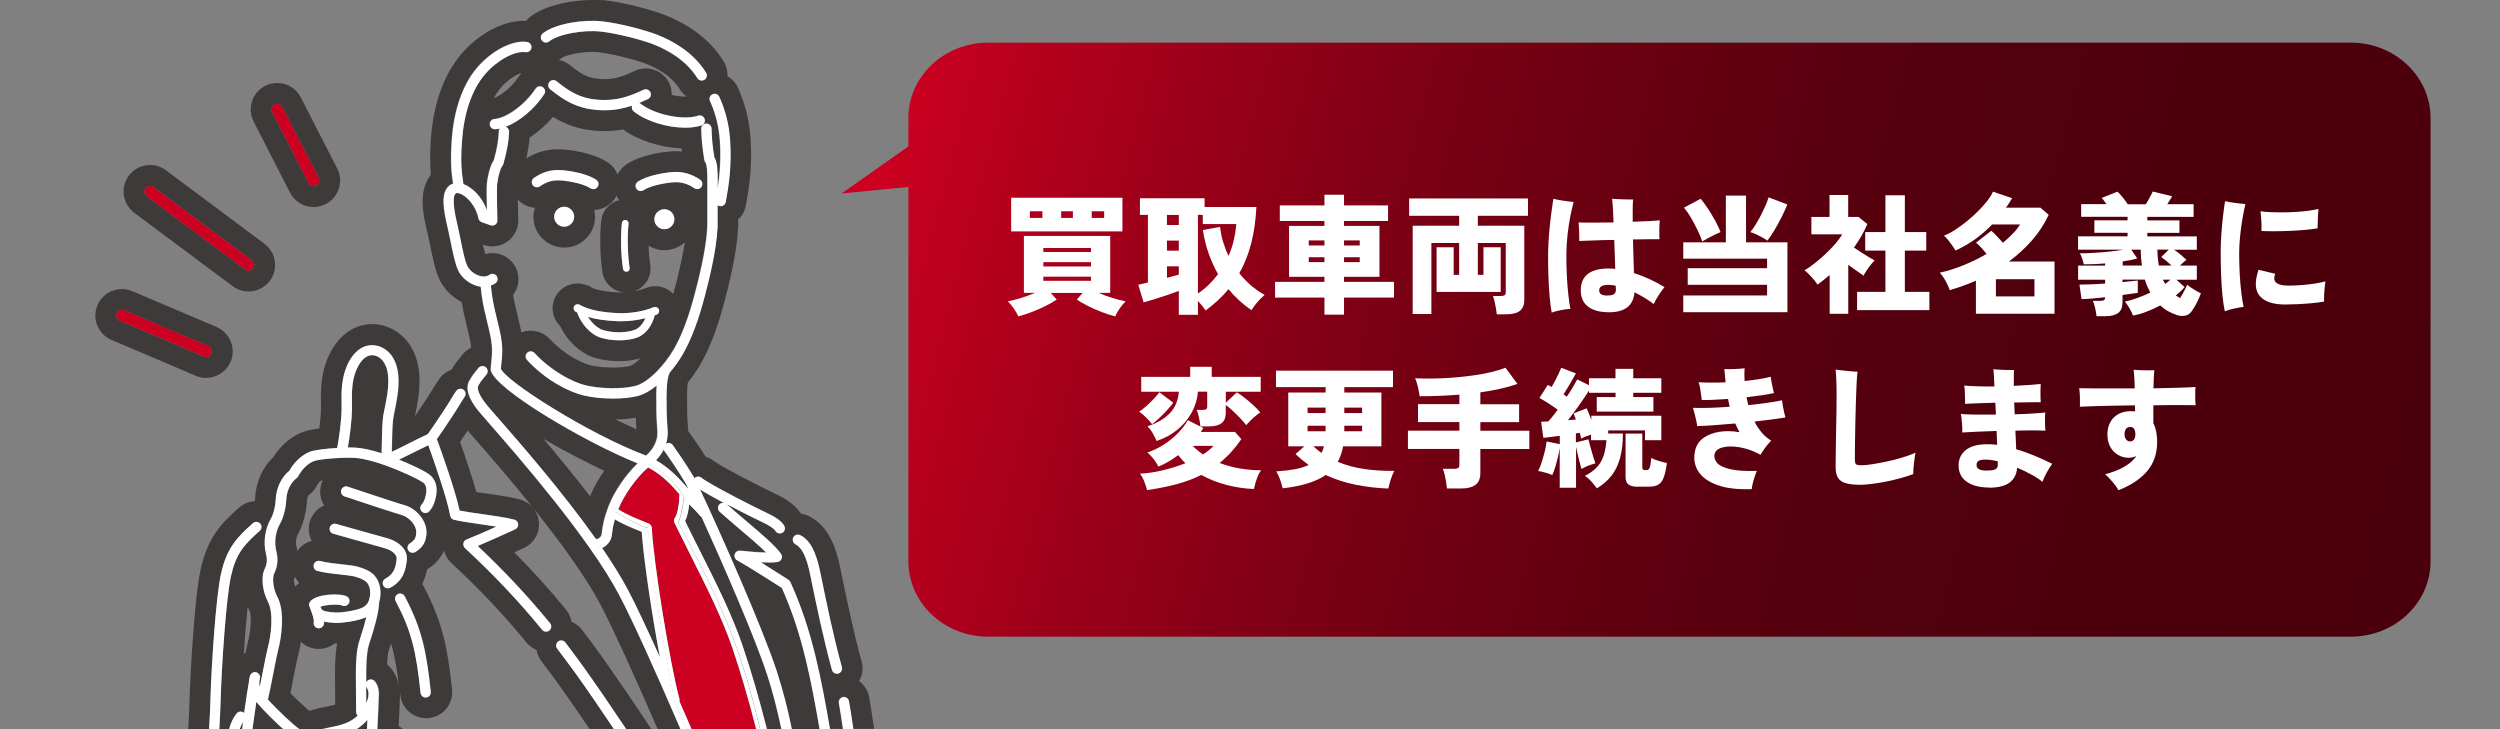 <?xml version="1.0" encoding="UTF-8"?>
<svg id="_レイヤー_1" data-name="レイヤー 1" xmlns="http://www.w3.org/2000/svg" xmlns:xlink="http://www.w3.org/1999/xlink" viewBox="0 0 360 105">
  <rect x="0" y="0" width="360" height="105" fill="#808080" stroke="none"/>
  <defs>
    <linearGradient id="_名称未設定グラデーション_31" data-name="名称未設定グラデーション 31" x1="128.59" y1="20.15" x2="350.18" y2="77.16" gradientUnits="userSpaceOnUse">
      <stop offset="0" stop-color="#cc0021"/>
      <stop offset=".03" stop-color="#c1001f"/>
      <stop offset=".17" stop-color="#9d0019"/>
      <stop offset=".31" stop-color="#7e0014"/>
      <stop offset=".45" stop-color="#670010"/>
      <stop offset=".61" stop-color="#56000e"/>
      <stop offset=".78" stop-color="#4d000c"/>
      <stop offset="1" stop-color="#4a000c"/>
    </linearGradient>
  </defs>
  <rect width="360" height="105" style="fill: none;"/>
  <g>
    <path d="M130.81,21.08v-4.09c0-5.99,5.14-10.85,11.48-10.85h196.23c6.34,0,11.48,4.86,11.48,10.85v63.84c0,5.99-5.14,10.85-11.48,10.85h-196.23c-6.34,0-11.48-4.86-11.48-10.85V26.92s-9.62.94-9.62.94l9.62-6.78Z" style="fill: url(#_名称未設定グラデーション_31);"/>
    <g>
      <path d="M146.64,45.56c-.16-.36-.39-.75-.67-1.16-.28-.41-.56-.74-.84-1.01.54-.1,1.17-.26,1.89-.48.72-.22,1.39-.47,2.02-.74h-1.6v-8.2h12.43v8.2h-1.69c.63.28,1.3.52,2.02.74.72.22,1.35.38,1.89.48-.28.26-.55.6-.84,1.01-.28.41-.5.79-.67,1.16-.59-.15-1.23-.36-1.92-.62-.69-.26-1.35-.55-1.98-.87s-1.17-.63-1.63-.93l.85-.96h-4.59l.85.96c-.44.3-.98.61-1.62.93-.64.32-1.3.61-1.99.87-.69.26-1.33.47-1.92.62ZM145.61,33.32v-4.85h16.02v4.85h-16.02ZM148.3,31.38h1.81v-.96h-1.81v.96ZM150.24,36.29h6.86v-.58h-6.86v.58ZM150.24,38.37h6.86v-.62h-6.86v.62ZM150.24,40.44h6.86v-.6h-6.86v.6ZM152.81,31.38h1.69v-.96h-1.69v.96ZM157.21,31.38h1.79v-.96h-1.79v.96Z" style="fill: #fff;"/>
      <path d="M169.75,45.33v-3.44c-.46.18-1.02.37-1.65.59-.64.22-1.27.42-1.88.61-.61.19-1.13.34-1.54.45l-.77-2.54c.14-.02.33-.07.56-.12s.51-.12.83-.2v-9.74h-1.15v-2.39h9.31v1.26h7.46c-.09,1.89-.34,3.63-.74,5.21-.41,1.58-.98,3.02-1.72,4.33,1.02,1.29,2.23,2.33,3.65,3.12-.35.29-.7.64-1.05,1.04-.35.41-.63.79-.85,1.16-1.24-.85-2.34-1.86-3.31-3.03-.46.56-.97,1.1-1.52,1.61s-1.14.99-1.77,1.46c-.1-.15-.25-.36-.46-.62-.21-.26-.42-.51-.65-.75v1.99h-2.75ZM168.04,32.4h1.71v-1.45h-1.71v1.45ZM168.04,36.1h1.71v-1.45h-1.71v1.45ZM168.04,40.01c.33-.09.64-.17.93-.25.29-.08.55-.15.78-.22v-1.19h-1.71v1.66ZM172.5,42.27c.59-.4,1.12-.84,1.6-1.31.48-.47.91-.96,1.3-1.48-.55-.97-1.01-1.98-1.38-3.05-.37-1.07-.64-2.17-.8-3.31l2.46-.45c.09.73.23,1.44.44,2.14.21.7.47,1.38.78,2.05.33-.74.58-1.49.76-2.27.18-.77.3-1.54.37-2.32h-4.83v-1.33h-.7v11.32Z" style="fill: #fff;"/>
      <path d="M190.72,45.31v-2.46h-7.11v-2.26h7.11v-.73h-5.1v-7.33h5.1v-.71h-6.43v-2.24h6.43v-1.54h2.82v1.54h6.34v2.24h-6.34v.71h5.1v7.33h-5.1v.73h7.2v2.26h-7.2v2.46h-2.82ZM188.46,35.35h2.26v-.73h-2.26v.73ZM188.46,37.75h2.26v-.71h-2.26v.71ZM193.54,35.35h2.26v-.73h-2.26v.73ZM193.54,37.75h2.26v-.71h-2.26v.71Z" style="fill: #fff;"/>
      <path d="M215.54,45.26c-.03-.24-.07-.52-.12-.86-.06-.33-.12-.66-.2-.99-.08-.33-.16-.59-.24-.79h1.15c.25,0,.43-.04.54-.11s.16-.23.16-.47v-7.05h-4.02v4.59h.81v-3.97h2.48v6.43h-9.23v-6.43h2.46v3.97h.79v-4.59h-4v10.23h-2.69v-12.71h6.69v-1.43h-7.2v-2.5h17.11v2.5h-7.22v1.43h6.69v10.66c0,.74-.22,1.27-.65,1.6-.43.33-1.08.49-1.95.49h-1.35Z" style="fill: #fff;"/>
      <path d="M223.44,45.01c-.11-.62-.21-1.37-.29-2.28-.08-.9-.14-1.9-.18-3s-.05-2.25-.04-3.47c.02-.95.08-1.9.16-2.85.08-.95.18-1.83.29-2.66s.21-1.54.3-2.12c.39.09.86.18,1.43.27.56.09,1.06.15,1.49.18-.16.6-.32,1.31-.48,2.12s-.29,1.67-.39,2.57c-.1.9-.16,1.78-.17,2.64-.01,1.1,0,2.17.06,3.21.05,1.03.12,1.97.22,2.81.09.84.19,1.52.29,2.05-.39.01-.85.07-1.37.18s-.97.22-1.32.35ZM231.67,44.96c-1.27,0-2.26-.26-2.97-.79s-1.07-1.31-1.07-2.35c0-2.11,1.35-3.16,4.06-3.16.29,0,.59.02.9.06-.01-.63-.03-1.3-.06-2.01-.03-.71-.05-1.44-.08-2.16-.99.01-1.94.03-2.84.07-.9.03-1.64.06-2.2.08.01-.24.01-.53,0-.87s-.02-.68-.04-1.02-.03-.59-.06-.78c.54.03,1.26.03,2.17.03.91,0,1.86-.02,2.87-.03-.03-.81-.06-1.53-.09-2.13-.04-.61-.08-1.03-.11-1.27.28.01.6.03.97.05.37.02.74.03,1.12.04.38,0,.69,0,.94,0-.04.2-.06.59-.07,1.17,0,.58,0,1.26,0,2.04.88-.03,1.67-.06,2.37-.09.7-.04,1.22-.08,1.54-.11-.05.39-.08.85-.08,1.38s0,.98.03,1.34c-.35,0-.87,0-1.55,0-.68,0-1.44.02-2.27.03.02.87.05,1.72.07,2.57.02.85.04,1.6.07,2.27,1.57.51,3.03,1.19,4.4,2.03-.29.34-.57.73-.85,1.17-.28.44-.51.86-.71,1.26-.43-.33-.87-.63-1.34-.91s-.94-.54-1.42-.78c-.15,1.92-1.39,2.88-3.7,2.88ZM231.45,42.55c.51,0,.86-.08,1.02-.24.17-.16.24-.41.22-.73-.01-.05-.02-.11-.02-.19v-.24c-.2-.05-.39-.08-.57-.1-.18-.02-.35-.03-.52-.03-.87,0-1.3.27-1.3.81,0,.49.39.73,1.17.73Z" style="fill: #fff;"/>
      <path d="M242.39,44.96v-2.41h12.07v-1.54h-11.43v-2.39h11.43v-1.37h-12.07v-2.35h6.13v-6.73h2.91v6.73h5.96v10.06h-15ZM245.12,34.76c-.15-.46-.37-1-.66-1.6-.29-.6-.6-1.2-.95-1.79-.34-.59-.69-1.08-1.02-1.47l2.41-1.28c.36.44.72.93,1.08,1.48.36.55.69,1.11,1.01,1.68.31.58.57,1.12.77,1.64-.23.09-.5.21-.83.37-.33.16-.65.32-.97.5-.32.17-.6.33-.84.47ZM254.5,34.65c-.2-.15-.45-.31-.74-.47s-.59-.31-.89-.45-.58-.24-.83-.3c.25-.3.51-.66.77-1.09.26-.43.52-.87.76-1.34.24-.47.46-.93.66-1.38s.34-.85.44-1.2l2.71,1.02c-.24.59-.52,1.21-.85,1.86s-.67,1.27-1.02,1.86c-.36.59-.69,1.09-1.01,1.5Z" style="fill: #fff;"/>
      <path d="M263.47,45.2v-5.6c-.28.24-.56.48-.86.71-.29.24-.59.46-.89.68-.21-.35-.5-.72-.86-1.11-.36-.39-.69-.71-1.01-.96.44-.25.92-.58,1.44-.99.52-.41,1.04-.85,1.55-1.33.51-.48.99-.96,1.42-1.46.43-.5.77-.96,1.02-1.4h-4.44v-2.5h2.61v-3.16h2.69v3.16h1.49l1.26,1.03c-.24.58-.52,1.15-.85,1.71-.33.56-.68,1.12-1.07,1.67.34.23.69.46,1.06.7.37.24.73.46,1.07.67s.62.37.84.48c-.16.16-.35.38-.56.64-.21.26-.41.53-.59.81-.18.28-.33.53-.44.75-.31-.23-.66-.47-1.05-.74s-.77-.54-1.15-.82v7.05h-2.69ZM267.42,44.66v-2.63h4.08v-5.94h-2.91v-2.67h2.91v-5.3h2.8v5.3h3.08v2.67h-3.08v5.94h3.53v2.63h-10.42Z" style="fill: #fff;"/>
      <path d="M284.53,45.2v-4.79c-.61.28-1.24.53-1.87.75s-1.26.43-1.89.62c-.14-.4-.34-.85-.61-1.33-.27-.49-.55-.88-.84-1.18,1.17-.26,2.33-.63,3.48-1.1,1.15-.47,2.24-1.01,3.27-1.61-.21-.26-.46-.54-.73-.85-.28-.3-.54-.56-.79-.77l2.2-1.71c.24.2.51.46.81.78s.58.64.85.95c.53-.43,1-.86,1.43-1.31.43-.44.78-.89,1.05-1.33h-4.02c-.73.76-1.53,1.46-2.4,2.09s-1.83,1.18-2.87,1.67c-.1-.18-.24-.4-.43-.67s-.39-.54-.61-.81-.43-.49-.63-.67c.5-.19,1.03-.46,1.6-.83.56-.36,1.13-.78,1.7-1.24.57-.46,1.11-.95,1.61-1.45.5-.5.94-.99,1.32-1.48s.65-.92.83-1.33l2.76.94c-.15.24-.3.47-.44.7-.14.23-.3.45-.46.66h4.96l1.2,1.03c-.63,1.35-1.44,2.59-2.43,3.71-.99,1.12-2.09,2.13-3.31,3.02h6.58v7.52h-11.32ZM287.41,42.68h5.55v-2.48h-5.55v2.48Z" style="fill: #fff;"/>
      <path d="M301.9,45.54c-.03-.34-.09-.72-.19-1.15-.1-.43-.21-.78-.34-1.07h1.09c.24,0,.41-.03.51-.09.1-.06.16-.21.17-.43-.66.08-1.3.14-1.9.19s-1.1.08-1.5.08l-.3-2.09c.48,0,1.04-.01,1.69-.04.65-.02,1.32-.06,2.01-.11v-.55h-3.89v-2.03h3.89v-.32c-.54.05-1.07.08-1.59.1-.52.02-1.01.03-1.48.03-.05-.21-.13-.48-.23-.81-.11-.33-.22-.58-.35-.77.58,0,1.24-.02,2-.07.76-.04,1.52-.1,2.28-.18s1.44-.17,2.01-.28h-6.54v-1.92h7.13v-.51h-4.78v-1.79h4.78v-.51h-6.68v-1.82h3.65c-.26-.38-.5-.68-.7-.9l2.27-.9c.24.21.5.49.77.83.28.34.51.67.71.98h2.61c.2-.33.4-.66.58-1.01.19-.34.33-.62.41-.82l2.8.68c-.09.16-.19.34-.32.54-.12.19-.26.4-.39.61h3.8v1.82h-6.67v.51h4.63v1.79h-4.63v.51h7.13v1.92h-3.27c.33.21.65.46.97.73.32.28.59.52.82.73-.14.09-.29.21-.46.36s-.34.31-.5.47h2.44v2.03h-2.93l1.18,1.07c-.18.2-.37.4-.58.6-.21.2-.45.4-.7.6.1.06.2.13.31.19s.22.12.33.19c.21-.36.41-.72.59-1.06.18-.34.32-.63.42-.86.3.24.64.48,1.02.71s.7.41.95.51c-.31.88-.73,1.7-1.24,2.46-.46.75-1.2.98-2.22.68-.41-.14-.82-.32-1.23-.54s-.79-.51-1.16-.85c-.65.35-1.32.65-2,.91-.68.26-1.33.44-1.93.55-.13-.34-.3-.7-.52-1.08-.22-.38-.44-.69-.65-.93.56-.11,1.16-.29,1.8-.52.63-.23,1.26-.49,1.87-.78-.15-.28-.29-.57-.43-.88-.14-.31-.26-.64-.36-.99h-3.22v.36c.48-.05.91-.09,1.29-.13.38-.04.69-.07.91-.09v1.77c-.24.04-.55.08-.93.13s-.81.11-1.27.17v1.07c0,.7-.21,1.21-.62,1.52s-1.03.47-1.86.47h-1.3ZM305.68,38.24h2.76c-.11-.71-.17-1.48-.17-2.29h-1.37l.86,1.26c-.56.18-1.26.32-2.09.43v.6ZM310.87,38.24h1.82c-.24-.24-.5-.47-.78-.7-.28-.23-.51-.4-.69-.53l1.09-1.07h-1.65c.01.43.03.83.07,1.21s.08.74.14,1.08ZM311.79,40.89c.14-.1.27-.2.4-.31s.25-.21.35-.31h-1.09c.06.11.12.22.17.32.05.1.11.2.17.3Z" style="fill: #fff;"/>
      <path d="M320.37,44.81c-.14-.65-.25-1.42-.34-2.31-.09-.89-.15-1.86-.19-2.91-.04-1.05-.06-2.14-.06-3.25,0-.89.03-1.8.1-2.74.07-.93.15-1.81.25-2.63.1-.82.19-1.49.28-2,.39.09.86.17,1.41.25.55.08,1.06.13,1.52.16-.16.65-.31,1.4-.45,2.25-.14.85-.25,1.69-.33,2.54-.08.85-.12,1.6-.12,2.27,0,1.02.03,2.03.08,3.04.06,1.01.13,1.92.24,2.75.1.82.21,1.48.32,1.96-.4.05-.87.13-1.4.25-.53.12-.98.25-1.33.39ZM329.09,43.85c-1.76,0-2.98-.41-3.68-1.22-.7-.81-.76-2.07-.18-3.78l2.41.58c-.13.3-.17.58-.13.84s.22.46.55.62c.33.16.85.24,1.56.24.6,0,1.22-.03,1.85-.08.63-.05,1.24-.12,1.83-.21.59-.09,1.11-.19,1.56-.32-.04.24-.08.54-.11.89s-.06.72-.08,1.08c-.01.36-.01.68,0,.94-.5.09-1.09.16-1.78.23-.68.06-1.37.11-2.05.14s-1.27.05-1.76.05ZM325.65,33.26c.02-.49.02-1.01-.02-1.55s-.08-.97-.11-1.29c.39.06.86.11,1.43.13.56.03,1.17.03,1.82.03s1.3-.03,1.94-.07c.64-.04,1.23-.09,1.79-.17.55-.08,1-.16,1.35-.26-.02.38-.05.84-.08,1.38-.02.54-.04,1.02-.04,1.42-.53.09-1.15.16-1.87.23-.72.06-1.47.11-2.25.14-.78.03-1.51.05-2.21.05s-1.28-.01-1.76-.04Z" style="fill: #fff;"/>
      <path d="M165.9,61.08c-.2-.26-.47-.57-.82-.92-.34-.35-.69-.65-1.04-.88.31-.2.65-.46,1.01-.78.36-.32.71-.66,1.05-1.02s.63-.69.86-.99l1.99,1.5c-.26.35-.57.72-.93,1.11-.36.39-.72.76-1.09,1.1-.37.34-.71.64-1.02.87ZM165.18,70.58c-.1-.4-.24-.84-.43-1.31-.19-.47-.39-.82-.6-1.06,1.13-.06,2.26-.23,3.39-.51,1.13-.28,2.19-.61,3.17-1-.2-.18-.39-.36-.55-.56-.17-.2-.34-.4-.5-.6-.45.34-.91.65-1.38.92-.47.28-.96.52-1.46.73-.16-.33-.39-.68-.67-1.05s-.59-.7-.93-.98c.85-.29,1.65-.67,2.4-1.16.75-.48,1.41-1.02,2-1.63.59-.6,1.07-1.22,1.43-1.86l2.24,1.13c-.06.09-.13.18-.19.27-.06.09-.13.19-.19.29h4.93l.92,1.03c-.93,1.35-1.97,2.5-3.14,3.44.97.36,1.96.63,2.99.8s2.03.25,3.01.25c-.19.21-.35.49-.49.83-.14.34-.25.67-.35,1.01-.09.33-.17.62-.22.86-1.39-.06-2.73-.27-4.02-.61-1.29-.35-2.48-.82-3.55-1.42-1.1.55-2.3,1-3.59,1.34-1.29.34-2.7.62-4.21.84ZM166.56,63.51c-.16-.36-.36-.74-.58-1.14s-.48-.72-.75-.99c1.28-.4,2.32-.99,3.13-1.78.81-.78,1.28-1.85,1.4-3.19h-5.42v-2.14h7.05v-1.45h3.1v1.45h7.05v2.14h-5.02v1.58l1.58-1.49c.36.21.76.49,1.18.83.43.34.84.69,1.23,1.05.39.36.72.7.97,1.01-.2.13-.43.29-.69.51-.26.21-.5.44-.74.68-.24.24-.44.45-.6.64-.19-.26-.46-.58-.82-.96-.36-.38-.73-.74-1.11-1.1-.38-.36-.72-.64-1.01-.84v1.11c0,.7-.2,1.21-.61,1.51-.41.31-1.02.46-1.83.46h-1.22c-.01-.23-.05-.49-.1-.79-.06-.3-.12-.59-.19-.87-.07-.28-.15-.52-.23-.71h.85c.24,0,.41-.04.51-.1.1-.07.15-.22.15-.44v-2.09h-1.33c-.09,1.05-.39,2.05-.89,2.98-.51.93-1.19,1.76-2.04,2.47-.85.71-1.85,1.26-3.01,1.64ZM173.23,65.44c.33-.21.62-.42.87-.63s.47-.41.65-.61h-3.01c.46.46.96.88,1.49,1.24Z" style="fill: #fff;"/>
      <path d="M199.91,70.35c-1.62-.06-3.19-.25-4.71-.55-1.52-.31-2.96-.77-4.31-1.4-1.35.96-3.42,1.6-6.19,1.92-.09-.4-.21-.82-.36-1.25-.15-.43-.34-.83-.56-1.19,1.02-.06,1.91-.17,2.68-.31.77-.14,1.43-.35,1.98-.61-.33-.24-.65-.49-.96-.75-.31-.26-.62-.54-.92-.83l1.26-1.11h-2.31v-7.75h5.38v-.77h-7.15v-2.37h16.85v2.37h-7.01v.77h5.34v7.75h-5.51c-.15.82-.41,1.56-.77,2.24,1.12.46,2.35.8,3.69,1.01,1.35.21,2.83.3,4.45.29-.21.39-.39.82-.54,1.3-.14.48-.25.9-.33,1.26ZM188.29,59.48h2.59v-.79h-2.59v.79ZM188.29,62.1h2.59v-.79h-2.59v.79ZM190.29,65.22c.08-.14.14-.29.21-.45.06-.16.11-.33.15-.51h-1.54c.38.35.77.67,1.18.96ZM193.58,59.48h2.56v-.79h-2.56v.79ZM193.58,62.1h2.56v-.79h-2.56v.79Z" style="fill: #fff;"/>
      <path d="M208.36,70.33c-.03-.26-.07-.57-.12-.93-.06-.36-.13-.71-.21-1.05s-.17-.62-.27-.84h1.64c.26,0,.45-.04.57-.11s.18-.24.18-.51v-2.24h-7.41v-2.63h7.41v-1.24h-5.96v-2.58h5.96v-1.37c-1.89.15-3.8.23-5.72.23-.05-.41-.14-.86-.25-1.34-.12-.48-.25-.9-.4-1.25.78.04,1.63.05,2.57.04.93-.01,1.89-.06,2.87-.13.98-.08,1.94-.18,2.88-.31.94-.13,1.81-.29,2.61-.48.8-.19,1.49-.4,2.07-.64l1.73,2.33c-.78.28-1.62.51-2.52.71-.9.2-1.84.37-2.82.51v1.71h5.58v2.58h-5.58v1.24h7.05v2.63h-7.05v3.44c0,.79-.23,1.36-.69,1.71-.46.35-1.15.53-2.08.53h-2.03Z" style="fill: #fff;"/>
      <path d="M229.94,70.31c-.23-.31-.49-.64-.78-.97s-.6-.6-.93-.82c1.09-.55,1.86-1.23,2.31-2.04s.71-1.84.79-3.09h-2.22v-.81c-.24.09-.48.18-.73.27-.25.09-.48.2-.7.31-.01-.12-.04-.26-.08-.39s-.08-.29-.11-.45l-.56.09v1.3l1.81-.45c.06.28.15.64.27,1.08.12.44.25.89.39,1.33.14.44.25.79.34,1.05-.7.18-1.37.45-2.01.81-.06-.21-.14-.5-.23-.86-.09-.36-.19-.74-.29-1.16-.1-.41-.19-.8-.26-1.17v5.89h-2.35v-5.75c-.06.43-.15.89-.27,1.39s-.25.98-.39,1.43c-.14.45-.28.82-.41,1.11-.31-.14-.66-.26-1.02-.36-.37-.1-.71-.17-1.02-.23.18-.33.34-.74.51-1.24.16-.5.31-1.02.44-1.55.13-.53.22-1.02.27-1.46l1.9.39v-1.2c-.44.05-.86.1-1.27.16-.41.06-.77.1-1.1.12l-.32-2.31c.15-.01.31-.02.48-.02s.35,0,.55-.02c.2-.21.42-.47.65-.76.23-.29.47-.6.71-.93-.39-.29-.81-.58-1.28-.88-.46-.3-.92-.57-1.35-.81l1.2-1.88c.09.05.18.1.27.14.09.04.19.1.29.16.16-.28.33-.58.51-.92.18-.34.34-.67.5-1.01s.28-.61.37-.84l2.11.81c-.28.5-.57,1.03-.89,1.57s-.62,1.03-.89,1.46c.09.05.17.1.24.16s.15.11.23.16c.33-.48.62-.93.87-1.37s.47-.81.63-1.11l1.69.83v-1h3.82v-1.35h2.56v1.35h4.04v2.09h-4.04v.62h2.9v2.09h-8.16v-2.09h2.71v-.62h-3.82v-.32c-.4.63-.88,1.33-1.43,2.11s-1.08,1.5-1.6,2.16c.2-.01.4-.03.59-.05s.38-.03.55-.05c-.13-.36-.24-.66-.34-.88l1.88-.73c.11.23.23.48.34.77s.23.59.34.9v-.6h10.08v3.52h-2.35v-1.41h-5.3v.45h2.12c0,1.32-.13,2.47-.39,3.45-.26.98-.66,1.83-1.2,2.55-.55.71-1.26,1.34-2.13,1.88ZM235.88,70.09c-.65,0-1.12-.11-1.39-.33-.28-.22-.41-.58-.41-1.08v-6.24h2.41v4.85c0,.16.04.27.11.33.08.06.23.08.47.08.13,0,.23-.03.32-.1.09-.07.17-.23.23-.48s.12-.64.16-1.17c.25.14.6.28,1.05.41.45.14.85.25,1.2.32-.11.86-.26,1.54-.44,2.04-.18.5-.44.85-.77,1.05-.33.21-.79.31-1.36.31h-1.58Z" style="fill: #fff;"/>
      <path d="M252.24,70.43c-2.03.08-3.69-.12-4.99-.6s-2.21-1.15-2.74-2.02c-.53-.87-.66-1.86-.41-2.96.19-.76.6-1.37,1.23-1.81s1.4-.73,2.31-.87c.91-.13,1.86-.11,2.85.07-.11-.2-.22-.41-.32-.62-.1-.21-.2-.43-.3-.64-1.05.1-2.06.18-3.02.25s-1.78.11-2.45.13c-.03-.21-.07-.48-.14-.79s-.14-.64-.23-.97c-.08-.33-.17-.62-.25-.87.66.03,1.46.02,2.39,0,.93-.03,1.9-.08,2.91-.16-.05-.19-.09-.38-.13-.56s-.08-.38-.11-.56c-.73.05-1.42.09-2.08.12s-1.23.04-1.7.03c-.04-.36-.1-.8-.18-1.31s-.17-.92-.27-1.25c.53.04,1.12.06,1.79.06s1.36-.01,2.09-.04c-.04-.34-.07-.67-.1-.99-.03-.32-.06-.63-.08-.93.49.03,1,.03,1.53,0,.53-.02.99-.06,1.38-.11-.04.59-.04,1.2,0,1.84.73-.08,1.42-.17,2.07-.27.65-.11,1.22-.22,1.69-.35.04.31.1.7.2,1.17.09.46.19.86.27,1.18-.49.11-1.08.22-1.76.32-.68.1-1.41.19-2.19.28.04.2.08.39.12.58s.09.38.14.56c.97-.1,1.87-.21,2.72-.33.85-.12,1.56-.24,2.13-.37.02.23.07.5.12.83.06.33.12.64.19.93.07.29.13.53.18.71-.58.1-1.25.2-2.02.3-.77.1-1.58.2-2.44.3.3.58.65,1.1,1.05,1.58.4.48.86.87,1.37,1.17-.15.14-.33.33-.53.57s-.39.5-.57.76c-.18.26-.34.5-.46.7-.71-.4-1.44-.7-2.19-.9-.75-.2-1.44-.3-2.09-.3s-1.18.1-1.61.29c-.43.2-.67.49-.73.89-.06.45.08.86.42,1.23.34.37.97.66,1.88.87.91.21,2.18.29,3.81.24-.11.25-.23.55-.34.9-.11.35-.21.69-.28,1.01-.08.33-.12.57-.13.73Z" style="fill: #fff;"/>
      <path d="M267.87,69.81c-.87,0-1.56-.08-2.08-.23s-.89-.41-1.12-.78c-.23-.37-.34-.89-.34-1.55s0-1.45.02-2.28c.01-.83.02-1.69.04-2.57.02-1.02.04-2.02.06-3.02.01-1,.02-1.91.02-2.74,0-.4,0-.83-.02-1.28-.01-.45-.03-.87-.05-1.25-.02-.38-.04-.68-.07-.89.24.04.55.08.94.12s.79.08,1.19.12c.41.04.75.06,1.02.06-.05.38-.09.94-.13,1.68s-.07,1.6-.1,2.57c-.03.97-.06,1.96-.08,2.99-.02,1.03-.03,2.01-.05,2.96-.01.95-.02,1.77-.02,2.47,0,.35.06.57.18.67.12.09.39.14.8.14.36,0,.87-.05,1.52-.15s1.36-.24,2.13-.4,1.52-.36,2.25-.58c.73-.22,1.35-.45,1.86-.69-.06.28-.12.61-.17,1.01-.05.39-.09.78-.12,1.16s-.05.68-.05.92c-.51.2-1.11.39-1.8.58s-1.39.35-2.12.5c-.73.14-1.42.26-2.08.34-.66.08-1.21.12-1.66.12Z" style="fill: #fff;"/>
      <path d="M286.41,70.2c-1.35,0-2.42-.28-3.2-.83s-1.17-1.33-1.17-2.35c0-.93.35-1.67,1.04-2.22.7-.55,1.73-.83,3.09-.83.24,0,.47,0,.71.02.23.01.47.03.71.06l-.08-1.99c-.94.03-1.84.06-2.71.1-.87.04-1.61.08-2.24.12.02-.36.02-.8-.03-1.32-.04-.51-.1-.96-.16-1.35.48.05,1.17.08,2.08.09.91.01,1.9.01,2.96,0l-.08-1.71c-.85.03-1.66.05-2.44.08-.77.03-1.41.05-1.93.08.01-.25.02-.54,0-.87,0-.33-.02-.66-.03-.99-.01-.33-.04-.58-.08-.77.53.05,1.17.09,1.94.11.76.03,1.57.03,2.41.02-.03-.63-.05-1.16-.08-1.59-.03-.43-.05-.73-.08-.89.26.03.58.05.94.07.36.02.73.03,1.09.04.36,0,.68,0,.94,0-.01.24-.02.55-.02.94v1.35c.78-.04,1.5-.08,2.17-.13.67-.05,1.24-.1,1.7-.15-.01.23-.02.5-.03.84,0,.33,0,.66,0,.99,0,.33.02.6.03.81-.44-.01-.98-.02-1.61,0-.63,0-1.31.02-2.02.03h-.19c.01.28.03.55.04.84.01.28.02.57.04.86.93-.02,1.79-.06,2.58-.11.79-.05,1.4-.1,1.82-.15-.03.35-.04.79-.04,1.31s.02.96.06,1.31c-.53-.02-1.17-.04-1.92-.04s-1.55.01-2.41.04c.02.49.05.96.07,1.4.02.44.03.87.05,1.27.84.24,1.69.54,2.56.9.87.36,1.74.76,2.63,1.2-.24.31-.5.72-.77,1.22-.28.5-.49.96-.64,1.37-.41-.34-.94-.69-1.59-1.04s-1.33-.69-2.06-.99c-.05.9-.4,1.61-1.05,2.12-.65.51-1.67.76-3.05.76ZM286.03,67.76c.69,0,1.14-.07,1.36-.21.22-.14.32-.38.29-.71v-.43c-.31-.06-.61-.12-.89-.16-.28-.04-.55-.07-.8-.07-.58,0-.95.07-1.12.21-.17.14-.25.33-.25.58,0,.53.47.79,1.41.79Z" style="fill: #fff;"/>
      <path d="M305.06,70.58c-.23-.39-.5-.78-.84-1.17s-.69-.77-1.08-1.12c1.12-.29,2.06-.66,2.84-1.13.78-.46,1.32-.96,1.64-1.49-.16.08-.34.13-.52.18s-.37.07-.55.07c-.55,0-1.06-.13-1.53-.4-.47-.27-.85-.65-1.13-1.15-.28-.5-.42-1.09-.42-1.78,0-1.04.31-1.86.92-2.47.61-.61,1.44-.91,2.46-.91.1,0,.2,0,.3,0,.1,0,.2.02.3.03l-.02-.87c-1.1.01-2.17.03-3.21.05-1.03.02-1.96.04-2.77.07s-1.46.05-1.94.08c.01-.4,0-.86,0-1.37-.02-.51-.05-.95-.1-1.3.45.01,1.09.02,1.91.03.82,0,1.76,0,2.81,0h3.27c-.01-.63-.03-1.17-.07-1.64-.03-.47-.06-.82-.08-1.04.26.03.57.04.93.06.36.01.72.02,1.08.02s.68,0,.96-.02c-.02.25-.05.59-.07,1.01-.02.43-.03.96-.05,1.6,1.22-.03,2.36-.05,3.42-.08s1.94-.06,2.63-.11c-.03.36-.04.79-.04,1.29s.02.94.06,1.33c-.65-.01-1.52-.02-2.6-.02s-2.25.01-3.49.04v2.58c.36.7.55,1.59.55,2.67,0,1.68-.48,3.09-1.44,4.22-.96,1.13-2.33,2.05-4.13,2.75ZM306.77,63.56c.21,0,.39-.09.52-.26.13-.18.2-.42.2-.73,0-.73-.24-1.09-.73-1.09-.28,0-.48.1-.62.29-.14.19-.21.46-.21.8,0,.28.08.51.23.71.15.19.36.29.62.29Z" style="fill: #fff;"/>
    </g>
  </g>
  <g>
    <path d="M87.05,11.4c1.66,0,2.91-.52,4.37-1.2.49-.23,1.02-.35,1.57-.35,1.45,0,2.78.85,3.39,2.17.25.53.36,1.09.34,1.65.64.15,1.31.24,1.95.24.08,0,.14,0,.2,0-.4-.28-.74-.65-1.01-1.08-1.17-1.9-3.28-3.02-4.83-3.64-1.48-.58-4.81-1.44-6.88-1.67-.27-.03-.56-.04-.88-.04-2.1,0-3.96.56-4.36.85-.14.11-.3.21-.45.3.57.12,1.11.37,1.56.73,1.77,1.42,2.71,1.87,4.23,2,.27.02.53.04.79.04Z" style="fill: none;"/>
    <path d="M35.66,87.41c-.21,2-.4,4.39-.55,6.73.08-.04.16-.08.23-.11.14-.69.26-1.25.37-1.63.45-1.66.51-3.79.24-4.37-.1-.19-.2-.4-.29-.61Z" style="fill: none;"/>
    <path d="M43.09,83.96c-.24-.27-.44-.57-.59-.89-.06.17-.13.33-.2.5.02.25.11.66.23.9.18-.19.36-.36.56-.51Z" style="fill: none;"/>
    <path d="M46.29,69.63c.05-.16.12-.31.19-.45-.13.02-.25.04-.31.06-.04.03-.37.32-.56.7-.27.53-.67.99-1.14,1.34-.05.05-.25.38-.27.83-.02.45-.16,2.83-1.33,4.86-.24.41-.33,1.15-.21,1.61.06.25.12.5.16.75.5-.71,1.23-1.23,2.07-1.46-.44-.85-.55-1.82-.28-2.75.31-1.08,1.1-1.93,2.08-2.37-.06-.09-.13-.18-.18-.28-.45-.89-.53-1.9-.22-2.85Z" style="fill: none;"/>
    <path d="M55.98,93.67c-.07.22-.19.76-.24,2,.22.18.41.38.59.6.62.79.99,1.72,1.13,2.74-.3-2.62-.62-4.55-1.16-6.35-.1.33-.21.65-.33,1.01Z" style="fill: none;"/>
    <path d="M42.93,94.34c-.14.5-.46,2.17-.7,3.38-.15.76-.29,1.47-.41,2.09,1.19,1.2,2.45,2.32,2.75,2.54h0c.18-.06.36-.11.55-.17.59-.18,1.17-.29,1.74-.41.5-.1.99-.2,1.41-.33,0-.19,0-.39,0-.6-.01-1.24-.03-2.81-.03-3.69,0-1.45.04-3.06.31-4.5-.02,0-.36,0-.36,0-.64.49-1.43.78-2.29.78-.2,0-.4-.02-.61-.05-.75-.13-1.43-.46-1.96-.97-.16,1-.34,1.72-.4,1.92Z" style="fill: none;"/>
    <path d="M91.63,61.54c-.03-.49-.06-.94-.08-1.39-1.04.17-2.08.23-2.9.25,1.01.5,2.01.98,3,1.41l-.02-.27Z" style="fill: none;"/>
    <path d="M93.41,35.38c.03.99.1,1.98.22,2.72.28,1.71-.76,3.33-2.36,3.85.62-.11,1.21-.27,1.71-.48.45-.18.9-.27,1.37-.27,1.01,0,1.93.42,2.59,1.12.07-.24.14-.48.2-.74.36-1.37,1.08-4.12,1.46-6.7-.78.7-1.81,1.13-2.94,1.13-.83,0-1.6-.24-2.26-.64Z" style="fill: none;"/>
    <path d="M81.12,21.51c.68.05,4.16.38,6.41,1.88.66.44,1.13,1.05,1.4,1.73.29-.58.71-1.08,1.26-1.45,2.23-1.49,5.71-1.83,6.39-1.88.25-.02.5-.03.74-.03.3,0,.6.04.89.07-.02-.16-.04-.31-.06-.47-3.02-.11-6.29-1.16-8.43-2.73-.88.16-1.77.24-2.67.24-.46,0-.95-.02-1.45-.07-2.4-.21-4.25-.93-5.96-1.98-1,1.16-2.16,2.19-3.37,2.99-.07.91-.23,1.9-.47,2.96,1.45-.87,2.92-1.3,4.56-1.3.25,0,.51,0,.77.03Z" style="fill: none;"/>
    <path d="M85.42,51.43c-1.92-.65-3.76-2.42-4.75-4.5-1.14-1.12-1.42-2.92-.58-4.36.65-1.09,1.83-1.76,3.08-1.76.49,0,.97.1,1.42.29h.19l.55.37c.54.22,1.65.54,3.75.63.13,0,.26,0,.39,0,.1,0,.2-.01.31-.01-1.52-.18-2.76-1.33-3.01-2.89-.35-2.17-.43-5.38-.17-7.47.17-1.43,1.21-2.56,2.54-2.92-.14-.21-.25-.43-.34-.66-.07.14-.13.28-.22.41-.67,1.01-1.78,1.62-2.99,1.66.07.32.12.64.12.98,0,2.45-1.99,4.44-4.44,4.44s-4.44-1.99-4.44-4.44c0-.45.09-.87.21-1.28-.94-.08-1.82-.5-2.45-1.19.01.85.03,1.88.06,2.89.04,1.23-.53,2.4-1.53,3.13-.64.47-1.41.72-2.21.72-.42,0-.84-.07-1.23-.21l-.12-.04c.11.51.22,1.01.33,1.37.34-.1.69-.15,1.05-.15,1.22,0,2.36.6,3.06,1.59.96,1.37.87,3.17-.1,4.43.15.93.34,1.7.57,2.64.16.64.31,1.29.48,2.04.05.25.1.49.14.72.43-.17.89-.25,1.36-.25,1.04,0,2.05.44,2.75,1.21,2.06,2.24,4.65,3.49,5.89,3.78.86.21,2.03.32,3.19.32.97,0,1.86-.08,2.46-.23.33-.08.91-.49,1.55-1.12-.94.28-1.99.43-3.1.43-1.32,0-2.66-.2-3.75-.57Z" style="fill: none;"/>
    <path d="M68.23,63.02c-.34-.39-.63-.72-.88-1.01l-.08.12c-.31.47-.66,1-1.01,1.52.67,1.89,1.67,4.81,2.35,7.22.39.06.8.12,1.22.17,1.75.25,3.53.5,4.98.87,1.54.39,2.66,1.72,2.8,3.3.14,1.57-.74,3.07-2.18,3.72,0,0-1.31.59-1.36.62,2.65,2.68,5.12,5.41,7.47,8.28.42.51.66,1.1.77,1.71.58.25,1.1.63,1.49,1.14.9,1.17,1.8,2.38,2.67,3.6,2.07,2.9,4.68,6.72,7.33,10.73h.92c-3.4-7.87-6.48-14.6-8.2-17.87-4.25-8.08-14.44-19.73-18.28-24.11Z" style="fill: none;"/>
    <path d="M72.09,12.66c-.36.43-.69.92-.98,1.47.53-.14,2.29-1.17,3.54-3.04.14-.22.31-.42.49-.59-.55.13-1.96.88-3.04,2.16Z" style="fill: none;"/>
    <path d="M87,67.8c-2.38-1.14-5.6-2.77-8.73-4.6,2.07,2.44,4.42,5.29,6.7,8.26.48-1.17,1.19-2.44,2.03-3.66Z" style="fill: none;"/>
    <path d="M95.69,64.97c-.05-.07-.08-.16-.11-.24-.27.54-.65,1.06-1.11,1.55,1.57.89,3.03,2.26,3.97,3.37.17.2.41.46.68.74-.12-.25-.23-.48-.33-.69-1.19-2.01-2.57-3.98-3.11-4.74Z" style="fill: #3e3a39;"/>
    <path d="M51.91,104.59c-.21.16-.42.29-.64.42h1.57c.02-.45.05-.89.07-1.34-.3.34-.64.65-1,.92Z" style="fill: #3e3a39;"/>
    <path d="M106.13,80.65c-.31-.17-.46-.53-.35-.87.1-.34.43-.55.78-.52,1.06.11,2.59.24,3.75.27-.98-.98-2.44-2.21-3.86-3.42-.98-.83-1.99-1.68-2.84-2.46-.3-.27-.33-.74-.05-1.04.18-.19.43-.26.67-.22-1.33-.71-2.61-1.42-3.44-1.95,2.82,6.01,8.98,19.83,11.08,26.28.88,2.71,1.57,5.5,2.14,8.27h4.01c-1.18-6.71-2.41-13.64-5.45-20.38-.92-.59-5.02-3.21-6.43-3.97Z" style="fill: #3e3a39;"/>
    <path d="M52.74,101.25c.15-.34.26-.68.31-1,0,0,0-.02,0-.03,0,0,0-.01,0-.02.06-.49-.02-.88-.25-1.17-.04-.05-.06-.11-.08-.17,0,.65.01,1.34.02,1.95,0,.16,0,.3,0,.45Z" style="fill: #3e3a39;"/>
    <path d="M82.82,96.88c-.85-1.18-1.71-2.35-2.58-3.47-.25-.32-.19-.79.13-1.04.32-.25.79-.19,1.04.13.87,1.14,1.75,2.32,2.61,3.52,1.77,2.47,3.93,5.62,6.17,8.98h3.6c-2.64-4-5.25-7.83-7.33-10.73-.87-1.22-1.77-2.43-2.67-3.6-.39-.51-.91-.89-1.49-1.14-.11-.61-.35-1.2-.77-1.71-2.35-2.87-4.81-5.6-7.47-8.28.05-.02,1.36-.62,1.36-.62,1.44-.65,2.32-2.15,2.18-3.72-.14-1.58-1.26-2.91-2.8-3.3-1.45-.37-3.23-.62-4.98-.87-.42-.06-.83-.12-1.22-.17-.68-2.41-1.68-5.33-2.35-7.22.35-.52.7-1.05,1.01-1.52l.08-.12c.25.29.54.62.88,1.01,3.84,4.38,14.03,16.03,18.28,24.11,1.72,3.27,4.79,10,8.2,17.87h3.26c-3.65-8.47-6.98-15.8-8.8-19.27-4.42-8.39-14.78-20.23-18.68-24.69-.78-.89-1.34-1.53-1.6-1.85-1.48-1.82-1.94-3.33-1.34-4.38.43-.75.7-1.08,1.04-1.49.09-.1.18-.22.28-.35.26-.32.72-.37,1.04-.12.32.25.37.72.12,1.04-.11.14-.21.25-.3.36-.32.39-.53.65-.9,1.28-.21.36.09,1.34,1.2,2.72.24.3.8.93,1.56,1.81,3.12,3.57,9.29,10.61,14.15,17.48,0,0,.02,0,.02.01.04.03.11.1.3.02.26-.1.52-.41.55-.65l.03-.26c.09-.77.22-1.83,1-3.88.76-2,2.46-4.46,4.14-6.08-7.53-3.02-20.74-10.76-21.15-13.46,0-.06-.01-.11,0-.17.03-.34.06-.66.09-.96.12-1.19.22-2.14-.19-4.04-.15-.71-.3-1.32-.45-1.91-.28-1.15-.55-2.24-.75-3.7-.06-.43-.1-.82-.14-1.2-.13-.02-.27-.04-.4-.07-1.17-.29-2.27-1.14-2.79-2.16-.46-.9-.78-2.47-1.12-4.14-.13-.63-.26-1.27-.39-1.86l-.08-.35c-.59-2.51-1.01-4.85.21-5.93.17-.15.38-.25.59-.33-.01-.1-.03-.19-.04-.3-.15-1.02-.38-2.56-.15-5.95.3-4.37,1.56-7.98,3.64-10.43,2.08-2.46,5.11-4.02,7.2-3.72.4.06.68.43.63.84-.06.4-.43.68-.84.63-1.57-.22-4.15,1.19-5.87,3.21-1.88,2.21-3.01,5.52-3.29,9.58-.22,3.22-.02,4.61.13,5.63.03.18.05.35.07.51,0,.02,0,.04,0,.06,1.25.44,2.74,1.87,3.4,3.8-.03-1.42-.06-3.39,0-3.96.07-.55.34-2.34.99-3.27.46-1.64.7-2.99.72-4.15,0-.16.07-.29.15-.41-.23.05-.46.09-.68.1-.01,0-.03,0-.04,0-.39,0-.71-.3-.74-.7-.02-.41.29-.76.7-.78,1.5-.08,4.19-1.78,5.92-4.38.23-.34.68-.43,1.02-.2.34.23.43.68.2,1.02-1.44,2.15-3.61,3.94-5.54,4.68.28.11.49.38.48.7-.03,1.31-.3,2.83-.82,4.65-.03.1-.08.19-.14.27-.29.35-.62,1.48-.76,2.64-.07.56-.01,3.49.04,5.21,0,.24-.11.47-.3.62-.2.14-.45.18-.68.1l-1.27-.45c-.25-.09-.43-.3-.48-.56-.33-1.75-1.66-3.21-2.7-3.57-.13-.04-.44-.13-.58,0-.66.59,0,3.43.25,4.49l.08.35c.14.61.27,1.26.4,1.9.3,1.49.61,3.04.98,3.75.33.64,1.08,1.22,1.84,1.4.36.09.88.13,1.33-.18.33-.23.79-.15,1.03.18.23.33.15.79-.18,1.03-.2.14-.43.25-.66.33.03.36.07.73.13,1.15.19,1.38.44,2.39.72,3.55.15.6.3,1.23.46,1.95.46,2.13.35,3.23.21,4.51-.03.26-.05.52-.08.81.61,1.75,12.61,9.41,20.92,12.53,1.12-1.02,1.7-2.23,1.63-3.46-.02-.33-.04-.63-.06-.92-.05-.75-.09-1.41-.09-2.15,0-.15,0-.34,0-.58-.02-.99-.03-2.04.04-2.98-.9.73-1.85,1.28-2.77,1.51-.98.24-2.23.36-3.53.36-1.46,0-2.98-.15-4.22-.45-2.03-.48-5.39-2.11-8.15-5.11-.28-.3-.26-.77.04-1.04.3-.28.77-.26,1.04.04,2.37,2.58,5.43,4.2,7.41,4.67,2.11.5,5.21.54,7.06.09,1.93-.47,4.28-3.03,5.6-5.31,1.13-1.94,2.14-4.62,3.01-7.96.5-1.9,1.66-6.34,1.81-9.72v-6.51c.01-1.55-.08-2.45-.27-2.68-.08-.1-.14-.22-.16-.35-.28-1.63-.41-2.93-.45-4.51,0-.41.31-.75.72-.76.4,0,.75.31.76.72.03,1.45.15,2.66.4,4.13.46.75.49,2.06.48,3.46v.28s0,.74,0,.74c.28-1.79.51-4.04.32-6.85-.14-2.05-.59-3.87-1.42-5.73-.17-.37,0-.81.37-.97.37-.16.81,0,.97.37.9,2.03,1.39,4,1.55,6.23.27,3.9-.24,6.74-.61,8.81l-.02.1c-.06.36-.38.61-.73.61-.04,0-.09,0-.13-.01-.12-.02-.22-.07-.31-.14v3.08s0,.01,0,.02c0,0,0,.01,0,.02-.16,3.54-1.35,8.1-1.86,10.04-.91,3.47-1.97,6.27-3.16,8.32-.51.89-1.17,1.81-1.9,2.66-.01.05-.01.1-.04.15-.46.96-.41,3.44-.38,4.63,0,.24,0,.45,0,.61,0,.7.04,1.33.09,2.06.02.29.04.6.06.93.04.63-.05,1.25-.24,1.84.33-.2.76-.13.98.19.54.75,1.9,2.7,3.13,4.77.26-.28.69-.31.99-.07,1.22.99,8.01,4.41,9.26,4.99,1.47.68,2.27,1.25,2.66,1.92.21.35.09.8-.26,1.01-.12.07-.25.1-.37.1-.25,0-.5-.13-.64-.36-.22-.37-.89-.82-2.01-1.33-.46-.21-2.73-1.33-4.98-2.51.82.74,1.79,1.56,2.73,2.36,2.19,1.85,4.26,3.61,5.08,4.79.14.2.17.47.08.7-.09.23-.3.4-.54.45-.54.11-1.48.11-2.45.06,1.86,1.15,3.85,2.43,3.98,2.52.12.08.21.19.27.31,3.21,7.04,4.47,14.21,5.68,21.13v.05h1.9c-.19-1.33-.39-2.6-.59-3.76-.07-.4.2-.78.6-.85.4-.07.78.2.85.6.22,1.25.43,2.6.63,4.01h3.03c-.23-1.6-.46-3.13-.7-4.53-.17-.97-.71-1.79-1.45-2.34.49-.87.62-1.88.35-2.84-1.2-4.36-2.18-9.14-2.9-12.62l-.17-.85c-.56-2.7-1.57-5.98-4.5-7.45-.36-.18-.74-.28-1.14-.33-.93-1.46-2.48-2.32-3.88-2.97-1.67-.77-7.69-3.87-8.62-4.59-.37-.3-.8-.53-1.25-.67-.98-1.55-1.91-2.86-2.33-3.45-.06-.08-.11-.16-.18-.23,0-.08,0-.16-.01-.24l-.06-.96c-.05-.7-.08-1.26-.08-1.86,0-.16,0-.37,0-.67-.04-1.98.03-2.87.1-3.26.67-.83,1.29-1.73,1.81-2.62,1.33-2.29,2.5-5.34,3.47-9.07.52-1.98,1.71-6.52,1.94-10.32l.02-.07v-.29l.04-.44-.04-.12v-.54c.57-.53.97-1.25,1.12-2.07l.02-.1c.38-2.1.94-5.28.65-9.54-.18-2.58-.75-4.88-1.8-7.24-.33-.73-.87-1.31-1.53-1.7.04-.75-.15-1.5-.55-2.15-2.26-3.65-5.84-5.64-8.46-6.66-1.99-.78-5.91-1.82-8.79-2.14C86.45.03,85.87,0,85.27,0,82.58,0,78.62.64,76.32,2.44c-.22.18-.42.38-.59.59-.12,0-.24-.03-.37-.03-2.96,0-6.48,1.89-8.96,4.82-2.5,2.95-4,7.15-4.35,12.17-.17,2.43-.11,4.04,0,5.17-1.9,2.38-1.09,5.86-.53,8.22l.08.33c.13.55.24,1.13.38,1.79.38,1.88.74,3.65,1.39,4.92.66,1.29,1.79,2.38,3.12,3.08.21,1.32.47,2.37.72,3.4.14.56.28,1.15.43,1.83.12.54.18.97.21,1.34-.49.24-.94.59-1.29,1.03l-.25.31c-.37.44-.75.91-1.27,1.8-.7.26-1.33.71-1.78,1.34-.28.41-.56.86-.89,1.39-.25.41-.52.85-.84,1.34l-.49.73c-.4.61-.87,1.32-1.3,1.94.01-.06.02-.11.04-.17.32-1.55.8-3.88.57-6.17-.46-4.59-3.52-6.58-5.99-6.89-.26-.03-.51-.05-.76-.05-2.72,0-5.04,1.75-6.37,4.8-1.08,2.49-1.04,5.03-1.01,6.76,0,.23,0,.44,0,.63,0,.68-.1,1.77-.24,2.83-.77.1-1.54.24-2.11.43-1.76.58-3.41,1.94-4.51,3.7-1.57,1.48-2.54,3.67-2.63,6,0,.1-.02.23-.04.35-.83.05-1.62.36-2.24.91-2.52,2.21-4.53,4.27-5.55,8.87-.87,3.91-1.48,14.67-1.59,18.5-.04,1.57-.12,3.09-.21,4.56h3.01c.09-1.45.16-2.94.2-4.47.13-4.44.76-14.51,1.52-17.93.83-3.72,2.36-5.29,4.6-7.26.31-.27.77-.24,1.04.07.27.31.24.77-.07,1.04-2.28,2-3.43,3.29-4.13,6.48-.74,3.33-1.36,13.26-1.49,17.65-.04,1.32-.1,2.83-.2,4.43h1.43c.25-.93.64-1.74,1.1-2.29.26-.31.73-.36,1.04-.09.01.01.02.03.03.04.24-1.7.5-3.38.71-4.6.02-.3.07-.57.15-.8.01-.03.03-.05.05-.08.02-.04.04-.09.07-.13.03-.04.06-.07.1-.1.03-.03.07-.06.1-.08.04-.03.09-.04.14-.06.04-.01.08-.03.13-.04.05,0,.1,0,.15,0,.03,0,.06,0,.09,0,.02,0,.03.02.05.02.02,0,.04,0,.05,0,.03.01.05.03.08.05.05.02.09.04.13.07.04.03.07.06.1.1.03.04.06.07.09.11.02.04.04.08.06.13.02.04.03.09.04.13,0,.05,0,.1,0,.15,0,.03,0,.06,0,.09-.03.18-.07.38-.1.58,0,.2.01.44.07.69.12-.61.26-1.32.4-2.02.31-1.57.59-3.05.77-3.69.45-1.68.85-4.95,0-6.56-.71-1.33-1.08-3.47-.45-4.74.22-.45.45-1.11.17-2.17-.41-1.59-.15-3.53.66-4.95.47-.81.71-2.03.74-2.81.06-1.68.82-3.26,1.97-4.18.71-1.31,1.91-2.39,3.11-2.79.71-.23,2.27-.41,3.77-.49.29-1.47.63-4.18.64-5.6,0-.23,0-.48,0-.74-.02-1.51-.06-3.58.76-5.47.91-2.09,2.37-3.18,4.01-2.97,1.45.18,3.09,1.38,3.38,4.21.19,1.83-.22,3.82-.52,5.27-.1.5-.19.94-.22,1.21-.11,1.02-.15,2.87-.18,4.66.05-.04.1-.08.16-.1.3-.12,1.15-.55,2.06-1.01,1.05-.53,2.23-1.12,2.96-1.45.57-.77,1.32-1.91,1.93-2.84l.48-.72c.35-.52.64-1,.91-1.44.28-.47.53-.87.78-1.23.23-.33.69-.41,1.03-.18.33.23.41.69.18,1.03-.22.32-.46.7-.73,1.15-.28.45-.58.96-.94,1.49l-.47.71c-.58.88-1.28,1.95-1.86,2.74.55,1.52,2.63,7.29,3.27,10.29.89.18,2.03.34,3.23.51,1.65.23,3.36.47,4.66.8.3.08.53.34.55.65.03.31-.15.61-.43.74l-1.21.55c-1.44.65-2.81,1.28-4.19,1.85,3.82,3.59,7.23,7.24,10.42,11.13.26.32.21.78-.1,1.04-.14.11-.3.17-.47.17-.21,0-.43-.09-.57-.27-3.37-4.12-7.01-7.97-11.12-11.77-.19-.17-.27-.43-.22-.68s.22-.46.45-.55c1.43-.57,2.84-1.2,4.31-1.86-.74-.12-1.52-.23-2.28-.34-1.45-.2-2.82-.4-3.83-.64-.29-.07-.5-.3-.55-.59-.42-2.38-2.32-7.86-3.15-10.15-.68.32-1.55.76-2.36,1.16-.76.38-1.43.72-1.86.92,1.57.63,3.33,1.44,4.24,2.05.79.53,1.59,1.63.93,3.86-.19.66-.47,1.16-.84,1.55-.28.3-.75.31-1.04.02-.29-.28-.31-.75-.02-1.04.2-.21.37-.52.49-.95.49-1.66-.14-2.08-.34-2.22-.96-.65-3.19-1.63-4.9-2.27-1.88-.7-3.45-1.12-4.67-1.24-1.47-.14-5.08.11-6.02.42-.88.29-1.82,1.18-2.34,2.21-.05.11-.13.2-.23.26-.86.62-1.45,1.86-1.5,3.15-.03.74-.26,2.31-.93,3.49-.62,1.09-.83,2.63-.51,3.85.3,1.16.21,2.21-.28,3.2-.38.77-.09,2.43.43,3.39,1.15,2.15.59,5.94.13,7.64-.16.6-.46,2.12-.74,3.59-.29,1.49-.56,2.88-.74,3.57,1.49,1.67,3.7,3.66,4.23,4.05.1.07.2.15.3.24h3.1c.4-.11.81-.2,1.26-.28,1.17-.23,2.49-.49,3.59-1.31.16-.12.32-.26.47-.41-.14-.13-.22-.32-.22-.53,0-.23,0-.87-.01-1.65-.01-1.22-.03-2.79-.03-3.66,0-1.59.06-3.59.5-4.91.44-1.31.78-2.47,1.01-3.42-1.11.52-3.24.83-4.27.83-.06,0-.12,0-.17,0-.57-.02-1.14-.07-1.65-.19,0,.12-.01.24-.03.35-.06.36-.37.62-.73.62-.04,0-.08,0-.12-.01-.4-.07-.67-.45-.61-.85.07-.44-.18-1.12-.45-1.85l-.17-.45c-.09-.25-.04-.54.14-.74.96-1.08,4.3-1.17,5.22-.7.36.19.51.63.32.99-.19.36-.63.5-.99.32-.5-.22-2.29-.12-3.1.17.04.11.08.23.13.34.16.29.86.46,2.1.51.97.04,3.22-.35,3.89-.75.62-.37.88-.78,1.01-1.64.12-.73-.08-1.55-.47-1.97-.29-.31-.86-.59-1.71-.82-.42-.12-1.2-.2-2.03-.29-1.09-.12-2.33-.25-3.36-.52-.39-.1-.63-.5-.53-.9s.5-.63.9-.53c.92.24,2.11.37,3.15.48.93.1,1.73.19,2.27.34,1.14.32,1.9.72,2.39,1.24.71.76,1.04,2.02.85,3.21-.04.25-.1.48-.16.7,0,.01,0,.02,0,.03,0,1.37-.78,3.99-1.43,5.95-.42,1.27-.42,3.58-.42,4.44,0,.3,0,.69,0,1.12.05-.11.11-.22.21-.3.32-.25.79-.19,1.04.13.45.57.63,1.3.56,2.13,0,0,0,0,0,0-.03,1.36-.12,3.1-.21,4.75h3.61c-.18-.16-.37-.3-.58-.42.08-1.45.15-2.94.18-4.2.02-.32,0-.63-.01-.94.02.22.05.43.07.66.2,1.9,1.8,3.34,3.72,3.34h.24s.16-.02.16-.02c.99-.11,1.89-.59,2.52-1.37.63-.78.91-1.75.81-2.74-.66-6.16-1.41-9.77-4.09-14.85-.06-.12-.14-.23-.21-.34.37-.75.57-1.48.69-2.09.02-.01.05-.02.07-.04.53-.34,1.67-1.12,2.38-2.65.18.66.54,1.27,1.06,1.76,4.01,3.71,7.55,7.46,10.84,11.47.39.47.88.82,1.42,1.05.11.58.33,1.13.7,1.61.84,1.09,1.69,2.23,2.52,3.39,1.3,1.82,2.82,4.01,4.42,6.37h3.61c-2.03-3.03-3.98-5.86-5.59-8.12ZM87,67.8c-.84,1.21-1.55,2.48-2.03,3.66-2.28-2.96-4.64-5.82-6.7-8.26,3.13,1.83,6.36,3.46,8.73,4.6ZM74.65,11.09c-1.24,1.87-3.01,2.9-3.54,3.04.29-.55.62-1.04.98-1.47,1.09-1.29,2.5-2.04,3.04-2.16-.18.18-.35.38-.49.59ZM91.55,60.15c.02.45.05.9.08,1.39l.02.27c-.99-.43-2-.91-3-1.41.83-.01,1.87-.07,2.9-.25ZM114.22,77.39c.18-.36.62-.51.99-.33,1.4.7,2.27,2.31,2.9,5.37l.17.84c.72,3.53,1.72,8.36,2.94,12.81.11.39-.12.8-.52.91-.07.02-.13.03-.2.03-.32,0-.62-.21-.71-.54-1.24-4.5-2.24-9.36-2.97-12.91l-.17-.84c-.52-2.54-1.17-3.88-2.12-4.35-.36-.18-.51-.63-.33-.99ZM76.27,19.82c1.21-.8,2.37-1.84,3.37-2.99,1.71,1.06,3.56,1.77,5.96,1.98.5.05.99.07,1.45.07.9,0,1.78-.08,2.67-.24,2.14,1.57,5.41,2.62,8.43,2.73.02.15.04.31.06.47-.3-.03-.59-.07-.89-.07-.25,0-.49,0-.74.03-.68.05-4.16.39-6.39,1.88-.55.37-.97.87-1.26,1.45-.27-.68-.74-1.29-1.4-1.73-2.24-1.5-5.73-1.83-6.41-1.88-.26-.02-.52-.03-.77-.03-1.64,0-3.1.43-4.56,1.3.24-1.06.4-2.05.47-2.96ZM90.66,38.57c.04.26-.14.51-.4.55-.03,0-.05,0-.08,0-.23,0-.43-.17-.47-.4-.31-1.9-.38-4.81-.16-6.63.03-.26.27-.45.53-.42.26.03.45.27.42.53-.21,1.71-.14,4.56.15,6.36ZM80.79,25.97c-1.17-.09-2.03.15-3.06.85-.34.23-.8.14-1.03-.19-.23-.34-.14-.8.19-1.03,1.3-.89,2.5-1.22,4-1.11,1.21.09,3.62.49,4.96,1.38.34.23.43.68.2,1.02-.14.21-.38.33-.61.33-.14,0-.28-.04-.41-.12-.91-.61-2.83-1.03-4.26-1.14ZM82.69,31.21c0,.8-.65,1.44-1.44,1.44s-1.44-.65-1.44-1.44.65-1.44,1.44-1.44,1.44.65,1.44,1.44ZM90.72,52.7c-.59.15-1.49.23-2.46.23-1.16,0-2.33-.12-3.19-.32-1.24-.29-3.83-1.54-5.89-3.78-.71-.77-1.71-1.21-2.75-1.21-.47,0-.93.09-1.36.25-.04-.23-.09-.47-.14-.72-.16-.75-.32-1.4-.48-2.04-.23-.93-.42-1.7-.57-2.64.97-1.26,1.06-3.05.1-4.43-.7-1-1.84-1.59-3.06-1.59-.36,0-.71.05-1.05.15-.1-.36-.22-.86-.33-1.37l.12.04c.4.14.81.21,1.23.21.8,0,1.56-.25,2.21-.72,1-.73,1.57-1.9,1.53-3.13-.03-1.01-.05-2.04-.06-2.89.64.69,1.51,1.12,2.45,1.19-.12.41-.21.83-.21,1.28,0,2.45,1.99,4.44,4.44,4.44s4.44-1.99,4.44-4.44c0-.34-.05-.67-.12-.98,1.21-.04,2.32-.65,2.99-1.66.09-.13.15-.27.22-.41.09.23.2.45.34.66-1.33.37-2.37,1.49-2.54,2.92-.25,2.08-.18,5.29.17,7.47.25,1.55,1.49,2.7,3.01,2.89-.1,0-.21.01-.31.01-.13,0-.26,0-.39,0-2.1-.09-3.21-.41-3.75-.63l-.55-.37h-.19c-.45-.19-.93-.29-1.42-.29-1.26,0-2.44.67-3.08,1.76-.85,1.44-.57,3.23.58,4.36.99,2.08,2.83,3.85,4.75,4.5,1.1.37,2.43.57,3.75.57,1.11,0,2.16-.15,3.1-.43-.65.63-1.23,1.04-1.55,1.12ZM94.57,45.3c-.09.04-.19.06-.28.1-.3,1.24-1.16,2.68-2.48,3.18-.79.3-1.72.42-2.63.42-1.04,0-2.05-.16-2.8-.42-1.19-.4-2.68-1.83-3.25-3.58-.08-.04-.16-.08-.24-.13-.27-.16-.36-.51-.2-.79.16-.27.51-.36.79-.2.13.07.26.14.41.21,0,0,0,0,0,0,1.17.56,2.87.89,5.07.99,1.77.08,3.71-.24,5.18-.85.29-.12.63.02.75.31.12.29-.02.63-.31.75ZM97.14,41.59c-.07.25-.13.49-.2.74-.66-.7-1.59-1.12-2.59-1.12-.47,0-.92.09-1.37.27-.49.21-1.08.37-1.71.48,1.6-.52,2.64-2.14,2.36-3.85-.12-.74-.2-1.73-.22-2.72.67.4,1.43.64,2.26.64,1.13,0,2.15-.44,2.94-1.13-.39,2.58-1.11,5.33-1.46,6.7ZM94.23,31.57c0-.8.65-1.44,1.44-1.44s1.44.65,1.44,1.44-.65,1.44-1.44,1.44-1.44-.65-1.44-1.44ZM101,26.92c-.23.34-.69.42-1.03.19-.98-.67-1.95-.94-3.06-.85-1.43.11-3.36.54-4.26,1.14-.13.08-.27.12-.41.12-.24,0-.47-.12-.61-.33-.23-.34-.13-.8.2-1.02,1.34-.89,3.75-1.29,4.96-1.38,1.44-.11,2.75.25,4,1.1.34.23.42.69.19,1.03ZM100.99,18.05c-.66.23-1.46.33-2.33.33-2.55,0-5.64-.92-7.43-2.36-.25-.2-.33-.53-.22-.82-1.18.4-2.45.67-3.97.67-.38,0-.77-.02-1.18-.05-2.77-.24-4.54-1.28-6.65-2.98-.32-.26-.37-.72-.11-1.04.26-.32.72-.37,1.04-.11,1.94,1.56,3.44,2.45,5.85,2.66,2.8.24,4.68-.5,6.68-1.43.37-.17.81-.01.98.36.17.37.01.81-.36.98-.41.19-.83.38-1.25.55.04.02.08.03.12.06,1.99,1.61,6.21,2.51,8.35,1.78.38-.13.8.07.94.46.13.39-.07.81-.46.94ZM80.47,8.63c.16-.09.31-.18.45-.3.4-.3,2.26-.85,4.36-.85.31,0,.61.01.88.04,2.07.23,5.39,1.09,6.88,1.67,1.56.61,3.66,1.74,4.83,3.64.27.43.61.79,1.01,1.08-.07,0-.12,0-.2,0-.63,0-1.31-.09-1.95-.24.01-.55-.1-1.11-.34-1.65-.61-1.32-1.94-2.17-3.39-2.17-.55,0-1.08.12-1.57.35-1.46.68-2.72,1.2-4.37,1.2-.25,0-.51-.01-.79-.04-1.52-.13-2.47-.58-4.23-2-.46-.37-.99-.61-1.56-.73ZM78.16,4.8c1.79-1.4,5.84-2.03,8.49-1.73,2.55.28,6.2,1.24,8.02,1.95,2.19.86,5.18,2.51,7,5.45.21.35.11.8-.24,1.02-.12.07-.26.11-.39.11-.25,0-.49-.12-.63-.35-1.61-2.6-4.31-4.07-6.29-4.85-1.69-.67-5.25-1.59-7.64-1.86-2.31-.26-5.97.3-7.42,1.43-.32.25-.79.19-1.04-.13-.25-.32-.19-.79.13-1.04ZM35.71,92.39c-.1.38-.23.95-.37,1.63-.07.03-.15.08-.23.11.15-2.34.34-4.74.55-6.73.09.21.19.42.29.61.27.58.21,2.71-.24,4.37ZM42.5,83.06c.15.32.35.63.59.89-.2.15-.39.32-.56.51-.12-.24-.21-.65-.23-.9.07-.17.14-.33.2-.5ZM45.29,93.39c.21.03.41.05.61.05.86,0,1.66-.29,2.29-.78,0,0,.33,0,.36,0-.27,1.44-.31,3.05-.31,4.5,0,.87.02,2.45.03,3.69,0,.21,0,.41,0,.6-.43.13-.91.23-1.41.33-.56.11-1.14.23-1.74.41-.18.06-.36.11-.55.18h0c-.3-.23-1.56-1.35-2.75-2.55.12-.62.26-1.33.41-2.09.24-1.22.56-2.88.7-3.38.05-.2.24-.92.4-1.92.54.51,1.21.85,1.96.97ZM44.61,75.13c-.27.93-.16,1.9.28,2.75-.84.23-1.58.75-2.07,1.46-.04-.25-.09-.5-.16-.75-.12-.46-.02-1.2.21-1.61,1.16-2.04,1.31-4.41,1.33-4.86.02-.46.21-.78.27-.83.48-.35.87-.81,1.14-1.34.2-.39.52-.67.56-.7.07-.02.18-.04.31-.06-.07.15-.14.3-.19.45-.31.95-.23,1.96.22,2.85.05.1.12.18.18.28-.99.44-1.77,1.29-2.08,2.37ZM55.19,84.33c-.19-.36-.05-.81.31-1,1.34-.71,1.48-1.78,1.62-2.81.08-.63-.66-1.29-1.78-1.59-1.4-.38-5.14-1.43-7.34-2.06-.39-.11-.62-.52-.51-.91.11-.39.52-.62.91-.51,2.2.63,5.93,1.68,7.33,2.06,1.89.52,3.04,1.79,2.85,3.18-.15,1.17-.38,2.89-2.39,3.96-.11.06-.23.09-.35.09-.26,0-.52-.14-.65-.39ZM56.33,96.27c-.18-.23-.37-.43-.59-.6.05-1.24.17-1.77.24-2,.12-.36.22-.69.33-1.01.54,1.8.86,3.73,1.16,6.35-.14-1.01-.51-1.95-1.13-2.74ZM62.04,99.63c.04.41-.25.77-.66.81-.03,0-.05,0-.08,0-.37,0-.69-.28-.73-.66-.64-5.95-1.28-8.84-3.59-13.23-.19-.36-.05-.81.31-1,.36-.19.81-.05,1,.31,2.47,4.67,3.13,7.88,3.76,13.77ZM59.83,79.49c-.12.08-.27.12-.4.12-.24,0-.48-.12-.62-.33-.22-.34-.13-.8.21-1.02.59-.39.85-.64.92-1.41.12-1.27-1.12-2.41-2.06-2.67-.91-.25-3.45-1.09-5.69-1.84-.98-.32-1.89-.63-2.57-.85-.39-.13-.6-.54-.47-.93.13-.39.54-.6.93-.47.69.22,1.6.53,2.58.85,2.22.74,4.74,1.57,5.62,1.82,1.66.46,3.32,2.27,3.14,4.23-.13,1.44-.85,2.03-1.58,2.51Z" style="fill: #3e3a39;"/>
    <path d="M110.46,97.19c-1.76-5.39-6.39-16-9.46-22.76-.09-.05-.16-.11-.23-.19-.26-.33-.9-.99-1.55-1.64-.08.79-.25,1.71-.59,2.41.64,1.3,1.31,2.65,2,4.02,2.31,4.58,4.69,9.32,6.22,13.76,1.18,3.44,2.47,7.91,3.57,12.21h2.08c-.54-2.63-1.21-5.26-2.04-7.82Z" style="fill: #3e3a39;"/>
    <path d="M51.44,64.48c1,.1,2.16.36,3.51.79.03-1.97.07-3.91.19-5.04.04-.34.13-.79.24-1.35.28-1.36.66-3.21.5-4.82-.2-1.97-1.21-2.79-2.09-2.9-.96-.12-1.83.62-2.47,2.09-.69,1.6-.66,3.41-.64,4.86,0,.28,0,.53,0,.77,0,1.41-.31,3.94-.6,5.55.53,0,1,.01,1.35.05Z" style="fill: #3e3a39;"/>
    <path d="M34.54,105h.32c.04-.32.09-.65.13-.99-.17.28-.33.62-.45.99Z" style="fill: #3e3a39;"/>
    <path d="M88.09,77.13c-.1.75-.66,1.47-1.39,1.79,1.45,2.12,2.75,4.2,3.77,6.13,1.08,2.05,2.68,5.43,4.55,9.6-1.17-6.22-2.37-14.22-2.62-18.06-1.4-.56-2.92-1.2-3.86-1.8-.28.95-.36,1.56-.42,2.08l-.03.27Z" style="fill: #3e3a39;"/>
    <path d="M36.99,101.17s-.05-.07-.08-.11c-.19,1.28-.39,2.66-.56,3.94h4.44c-1.13-1.01-2.75-2.58-3.8-3.84Z" style="fill: #3e3a39;"/>
    <path d="M88.89,46.24c-1.68-.07-3.08-.27-4.22-.61.56.91,1.39,1.64,2.07,1.86,1.41.47,3.41.48,4.66,0,.68-.25,1.22-.94,1.54-1.68-1.1.28-2.28.44-3.45.44-.2,0-.4,0-.6-.01Z" style="fill: #3e3a39;"/>
    <path d="M19.33,30.64l14.19,10.58c.66.49,1.45.75,2.28.75,1.2,0,2.35-.58,3.06-1.53,1.26-1.69.91-4.08-.78-5.34l-14.19-10.58c-.66-.5-1.45-.76-2.28-.76-1.2,0-2.34.57-3.06,1.53-1.26,1.69-.91,4.08.78,5.34ZM20.96,27.1c.27-.36.78-.44,1.14-.17l14.19,10.58c.36.27.44.78.17,1.14-.16.21-.41.33-.65.33-.17,0-.34-.05-.49-.16l-14.19-10.58c-.36-.27-.44-.78-.17-1.14Z" style="fill: #3e3a39;"/>
    <path d="M29.69,54.41c1.53,0,2.91-.91,3.51-2.32.4-.94.41-1.98.03-2.92-.38-.94-1.11-1.68-2.04-2.08l-12.15-5.17c-.48-.2-.98-.3-1.49-.3-1.53,0-2.91.91-3.51,2.32-.4.94-.41,1.98-.03,2.92s1.11,1.69,2.04,2.08l12.13,5.17c.48.21.98.31,1.5.31ZM16.8,45.11c.18-.41.65-.61,1.07-.43l12.14,5.17c.41.18.61.66.43,1.07-.13.31-.43.5-.75.5-.11,0-.21-.02-.32-.07l-12.14-5.17c-.41-.18-.61-.66-.43-1.07Z" style="fill: #3e3a39;"/>
    <path d="M41.76,27.73c.65,1.28,1.96,2.08,3.4,2.08.61,0,1.21-.15,1.74-.42.91-.46,1.58-1.25,1.89-2.23s.23-2-.24-2.91l-5.23-10.22c-.65-1.28-1.96-2.08-3.4-2.08-.6,0-1.2.14-1.74.42-.91.46-1.58,1.25-1.89,2.22-.31.97-.23,2.01.23,2.91l5.23,10.22ZM39.55,15.05c.4-.2.89-.05,1.1.35l5.23,10.22c.21.4.05.89-.35,1.1-.12.06-.25.09-.37.09-.3,0-.58-.16-.73-.44l-5.23-10.22c-.21-.4-.05-.89.35-1.1Z" style="fill: #3e3a39;"/>
    <path d="M99.31,79.7c-.75-1.5-1.49-2.97-2.18-4.39-.12-.24-.09-.53.06-.75.41-.59.63-2.14.64-3.39-.2-.21-.38-.4-.51-.57-.9-1.07-2.44-2.51-4-3.27-1.65,1.42-3.51,4.01-4.27,6,0,0,0,.01,0,.02.03.02.07.02.09.05.84.63,2.96,1.48,3.98,1.88l.28.11c.27.11.45.36.46.65.25,5,2.56,19.29,3.99,24.66.03.11.03.21,0,.32.56,1.29,1.14,2.63,1.73,3.99h9.31c-1.06-4.15-2.31-8.43-3.44-11.73-1.49-4.34-3.85-9.04-6.14-13.57Z" style="fill: #cc0021;"/>
    <path d="M121.41,100.39c-.4.07-.67.45-.6.85.2,1.16.4,2.43.59,3.76h1.49c-.2-1.42-.41-2.77-.63-4.01-.07-.4-.45-.67-.85-.6Z" style="fill: #fff;"/>
    <path d="M114.55,78.38c.94.47,1.59,1.81,2.12,4.35l.17.84c.73,3.55,1.73,8.41,2.97,12.91.09.33.39.54.71.54.06,0,.13,0,.2-.03.39-.11.62-.51.52-.91-1.23-4.46-2.22-9.29-2.94-12.81l-.17-.84c-.63-3.06-1.5-4.67-2.9-5.37-.37-.18-.81-.03-.99.33-.18.36-.03.81.33.99Z" style="fill: #fff;"/>
    <path d="M58.27,72.75c-.88-.24-3.4-1.08-5.62-1.82-.98-.32-1.89-.63-2.58-.85-.39-.13-.8.09-.93.47-.13.39.09.8.47.93.68.22,1.6.53,2.57.85,2.24.74,4.77,1.58,5.69,1.84.94.26,2.18,1.4,2.06,2.67-.07.77-.33,1.02-.92,1.41-.34.22-.44.68-.21,1.02.14.22.38.33.62.33.14,0,.28-.04.4-.12.73-.48,1.45-1.07,1.58-2.51.18-1.96-1.48-3.77-3.14-4.23Z" style="fill: #fff;"/>
    <path d="M56.19,84.64c2.01-1.07,2.24-2.79,2.39-3.96.18-1.38-.96-2.66-2.85-3.18-1.4-.38-5.13-1.43-7.33-2.06-.39-.11-.8.11-.91.51-.11.39.11.8.51.91,2.2.63,5.94,1.68,7.34,2.06,1.11.3,1.86.96,1.78,1.59-.14,1.03-.28,2.1-1.62,2.81-.36.19-.5.64-.31,1,.13.25.39.39.65.39.12,0,.24-.03.35-.09Z" style="fill: #fff;"/>
    <path d="M31.78,100.57c.13-4.39.75-14.33,1.49-17.65.71-3.18,1.86-4.47,4.13-6.48.31-.27.34-.74.07-1.04-.27-.31-.74-.34-1.04-.07-2.24,1.97-3.77,3.54-4.6,7.26-.76,3.42-1.39,13.49-1.52,17.93-.04,1.53-.11,3.03-.2,4.47h1.47c.1-1.6.16-3.11.2-4.43Z" style="fill: #fff;"/>
    <path d="M57.28,85.55c-.36.19-.5.64-.31,1,2.32,4.39,2.96,7.29,3.59,13.23.04.38.36.66.73.66.03,0,.05,0,.08,0,.41-.04.7-.41.66-.81-.63-5.88-1.29-9.09-3.76-13.77-.19-.36-.64-.5-1-.31Z" style="fill: #fff;"/>
    <path d="M81.41,92.51c-.25-.32-.71-.38-1.04-.13-.32.25-.38.71-.13,1.04.86,1.12,1.73,2.29,2.58,3.47,1.62,2.26,3.56,5.09,5.59,8.12h1.77c-2.24-3.36-4.4-6.51-6.17-8.98-.86-1.2-1.74-2.38-2.61-3.52Z" style="fill: #fff;"/>
    <path d="M35,104.01c-.05.34-.09.66-.13.99h1.49c.17-1.28.36-2.67.56-3.94.03.04.05.07.08.11,1.05,1.26,2.67,2.82,3.8,3.84h2.3c-.1-.09-.21-.17-.3-.24-.53-.39-2.74-2.38-4.23-4.05.17-.68.45-2.08.74-3.57.29-1.47.58-3,.74-3.59.46-1.7,1.02-5.49-.13-7.64-.52-.96-.81-2.62-.43-3.39.49-.99.58-2.03.28-3.2-.31-1.22-.11-2.76.51-3.85.68-1.18.9-2.75.93-3.49.05-1.29.64-2.52,1.5-3.15.1-.07.17-.16.23-.26.52-1.03,1.46-1.92,2.34-2.21.95-.31,4.55-.57,6.02-.42,1.21.12,2.78.53,4.67,1.24,1.71.64,3.94,1.62,4.9,2.27.21.14.83.56.34,2.22-.12.42-.28.73-.49.95-.28.29-.27.76.02,1.04.29.28.76.27,1.04-.02.37-.39.65-.9.84-1.55.65-2.23-.15-3.33-.93-3.86-.91-.61-2.68-1.42-4.24-2.05.43-.2,1.1-.54,1.86-.92.8-.4,1.68-.84,2.36-1.16.83,2.3,2.74,7.77,3.15,10.15.05.29.27.52.55.59,1.01.24,2.38.43,3.83.64.77.11,1.54.22,2.28.34-1.47.66-2.88,1.29-4.31,1.86-.24.09-.41.3-.45.55s.04.5.22.68c4.11,3.8,7.75,7.65,11.12,11.77.15.18.36.27.57.27.16,0,.33-.05.47-.17.32-.26.36-.72.1-1.04-3.18-3.89-6.6-7.54-10.42-11.13,1.38-.58,2.75-1.2,4.19-1.85l1.21-.55c.29-.13.46-.42.43-.74-.03-.31-.25-.57-.55-.65-1.3-.33-3.01-.57-4.66-.8-1.2-.17-2.34-.33-3.23-.51-.64-3-2.71-8.77-3.27-10.29.57-.79,1.28-1.86,1.86-2.74l.47-.71c.36-.54.66-1.04.94-1.49.27-.44.5-.83.73-1.15.23-.33.15-.79-.18-1.03-.33-.23-.79-.15-1.03.18-.25.36-.5.76-.78,1.23-.27.44-.56.92-.91,1.44l-.48.72c-.61.92-1.36,2.06-1.93,2.84-.73.32-1.91.92-2.96,1.45-.91.46-1.76.89-2.06,1.01-.06.02-.11.07-.16.1.03-1.8.07-3.64.18-4.66.03-.27.12-.71.22-1.21.3-1.45.71-3.44.52-5.27-.29-2.83-1.93-4.03-3.38-4.21-1.64-.21-3.1.88-4.01,2.97-.82,1.9-.79,3.96-.76,5.47,0,.26,0,.51,0,.74,0,1.42-.34,4.13-.64,5.6-1.5.08-3.06.26-3.77.49-1.19.4-2.4,1.48-3.11,2.79-1.15.91-1.9,2.49-1.97,4.18-.03.78-.27,2-.74,2.81-.81,1.42-1.07,3.36-.66,4.95.27,1.06.05,1.72-.17,2.17-.63,1.27-.26,3.41.45,4.74.86,1.6.46,4.87,0,6.56-.17.65-.46,2.13-.77,3.69-.14.7-.27,1.4-.4,2.02-.06-.25-.08-.49-.07-.69.04-.21.07-.41.1-.58,0-.03,0-.06,0-.09,0-.05,0-.1,0-.15,0-.05-.02-.09-.04-.13-.02-.04-.03-.09-.06-.13-.02-.04-.05-.08-.09-.11-.03-.04-.06-.07-.1-.1-.04-.03-.08-.05-.13-.07-.03-.01-.05-.04-.08-.05-.02,0-.04,0-.05,0-.02,0-.03-.02-.05-.02-.03,0-.06,0-.09,0-.05,0-.1,0-.15,0-.04,0-.09.02-.13.04-.05.02-.09.03-.14.06-.04.02-.07.05-.1.08-.04.03-.07.06-.1.1-.03.04-.05.08-.07.13-.01.03-.04.05-.05.08-.08.23-.13.5-.15.8-.21,1.23-.47,2.9-.71,4.6-.01-.01-.02-.03-.03-.04-.31-.26-.78-.22-1.04.09-.46.55-.85,1.36-1.1,2.29h1.53c.13-.37.28-.71.45-.99ZM50.68,58.11c-.02-1.45-.05-3.26.64-4.86.64-1.47,1.51-2.21,2.47-2.09.88.11,1.89.93,2.09,2.9.16,1.6-.22,3.46-.5,4.82-.12.56-.21,1.01-.24,1.35-.12,1.14-.16,3.07-.19,5.04-1.35-.43-2.51-.7-3.51-.79-.35-.03-.83-.05-1.35-.05.29-1.6.59-4.13.6-5.55,0-.24,0-.5,0-.77Z" style="fill: #fff;"/>
    <path d="M51.91,104.59c.36-.27.7-.58,1-.92-.02.45-.05.89-.07,1.34h1.48c.09-1.65.18-3.4.21-4.75,0,0,0,0,0,0,.07-.82-.11-1.56-.56-2.13-.25-.32-.71-.38-1.04-.13-.1.08-.17.19-.21.3,0-.43,0-.82,0-1.12,0-.87,0-3.18.42-4.44.65-1.96,1.43-4.58,1.43-5.95,0-.01,0-.02,0-.03.07-.22.12-.45.16-.7.19-1.19-.14-2.45-.85-3.21-.49-.53-1.25-.92-2.39-1.24-.54-.15-1.34-.24-2.27-.34-1.04-.11-2.23-.24-3.15-.48-.39-.1-.8.13-.9.53s.13.8.53.9c1.03.27,2.27.4,3.36.52.83.09,1.61.18,2.03.29.85.24,1.42.52,1.71.82.4.43.59,1.24.47,1.97-.14.86-.39,1.28-1.01,1.64-.66.39-2.92.78-3.89.75-1.24-.05-1.94-.22-2.1-.51-.04-.11-.08-.23-.13-.34.8-.28,2.6-.39,3.1-.17.36.18.8.04.99-.32.19-.36.04-.81-.32-.99-.92-.47-4.26-.39-5.22.7-.18.2-.23.49-.14.74l.17.45c.27.72.53,1.41.45,1.85-.07.4.2.78.61.85.04,0,.08.01.12.01.35,0,.67-.26.73-.62.02-.12.03-.23.03-.35.51.12,1.08.17,1.65.19.05,0,.11,0,.17,0,1.03,0,3.16-.31,4.27-.83-.23.94-.57,2.1-1.01,3.42-.44,1.32-.5,3.32-.5,4.91,0,.87.02,2.43.03,3.66,0,.78.01,1.42.01,1.65,0,.21.09.39.22.53-.15.15-.31.28-.47.41-1.1.82-2.42,1.08-3.59,1.31-.44.09-.86.18-1.26.28h5.09c.22-.13.43-.26.64-.42ZM52.8,99.03c.23.29.31.69.25,1.17,0,0,0,.01,0,.02,0,0,0,.02,0,.03-.04.32-.15.66-.31,1,0-.14,0-.29,0-.45,0-.61-.01-1.3-.02-1.95.02.06.04.12.08.17Z" style="fill: #fff;"/>
    <path d="M113.82,83.81c-.06-.13-.15-.24-.27-.31-.13-.08-2.12-1.36-3.98-2.52.97.04,1.91.05,2.45-.06.24-.05.45-.22.54-.45.09-.23.06-.49-.08-.7-.82-1.19-2.89-2.94-5.08-4.79-.94-.8-1.91-1.62-2.73-2.36,2.25,1.18,4.52,2.3,4.98,2.51,1.11.51,1.79.96,2.01,1.33.14.23.38.36.64.36.13,0,.26-.03.37-.1.35-.21.47-.66.26-1.01-.39-.67-1.19-1.24-2.66-1.92-1.24-.57-8.04-4-9.26-4.99-.3-.24-.73-.21-.99.07-1.23-2.07-2.6-4.02-3.13-4.77-.23-.32-.66-.39-.98-.19.19-.6.28-1.22.24-1.84-.02-.33-.04-.64-.06-.93-.05-.73-.09-1.36-.09-2.06,0-.16,0-.36,0-.61-.02-1.19-.08-3.68.38-4.63.02-.05.03-.1.04-.15.73-.85,1.38-1.77,1.9-2.66,1.19-2.05,2.26-4.86,3.16-8.32.51-1.94,1.7-6.5,1.86-10.04,0,0,0-.01,0-.02,0,0,0-.01,0-.02v-3.08c.09.07.19.12.31.14.04,0,.09.01.13.01.35,0,.66-.25.73-.61l.02-.1c.37-2.07.88-4.91.61-8.81-.15-2.22-.64-4.2-1.55-6.23-.17-.37-.6-.54-.97-.37-.37.17-.54.6-.37.97.83,1.86,1.28,3.68,1.42,5.73.19,2.81-.04,5.05-.32,6.85v-1.02c.01-1.39-.02-2.7-.48-3.46-.25-1.48-.37-2.68-.4-4.13-.01-.41-.36-.72-.76-.72-.41,0-.73.35-.72.76.04,1.58.17,2.89.45,4.51.02.13.08.25.16.35.19.23.28,1.14.27,2.68v6.51c-.15,3.38-1.32,7.82-1.81,9.72-.87,3.34-1.89,6.02-3.01,7.96-1.32,2.28-3.67,4.83-5.6,5.31-1.84.45-4.94.41-7.06-.09-1.98-.47-5.03-2.1-7.41-4.67-.28-.3-.74-.32-1.04-.04-.3.28-.32.74-.04,1.04,2.76,3,6.12,4.63,8.15,5.11,1.24.3,2.76.45,4.22.45,1.3,0,2.55-.12,3.53-.36.93-.23,1.87-.78,2.77-1.51-.07.95-.06,1.99-.04,2.98,0,.23,0,.43,0,.58,0,.75.04,1.4.09,2.15.02.29.04.59.06.92.07,1.22-.5,2.44-1.63,3.46-8.31-3.12-20.3-10.78-20.92-12.53.02-.29.05-.55.08-.81.13-1.27.25-2.37-.21-4.51-.16-.72-.31-1.35-.46-1.95-.29-1.16-.53-2.17-.72-3.55-.06-.42-.1-.79-.13-1.15.23-.08.45-.19.66-.33.33-.23.42-.69.18-1.03-.23-.33-.69-.42-1.03-.18-.45.31-.97.27-1.33.18-.75-.19-1.51-.76-1.84-1.4-.37-.72-.68-2.26-.98-3.75-.13-.64-.26-1.29-.4-1.9l-.08-.35c-.25-1.07-.91-3.91-.25-4.49.14-.13.46-.04.58,0,1.04.35,2.36,1.82,2.7,3.57.05.26.23.47.48.56l1.27.45c.23.08.48.04.68-.1.2-.14.31-.38.3-.62-.05-1.72-.11-4.65-.04-5.21.15-1.16.47-2.3.76-2.64.07-.08.11-.17.14-.27.52-1.82.79-3.34.82-4.65,0-.32-.19-.59-.48-.7,1.93-.73,4.11-2.52,5.54-4.68.23-.34.13-.8-.2-1.02-.34-.23-.8-.13-1.02.2-1.73,2.6-4.42,4.29-5.92,4.38-.41.02-.72.37-.7.78.02.39.35.7.74.7.01,0,.03,0,.04,0,.22-.01.45-.05.68-.1-.09.12-.15.25-.15.41-.03,1.15-.26,2.51-.72,4.15-.65.93-.92,2.72-.99,3.27-.07.56-.04,2.54,0,3.96-.66-1.93-2.15-3.35-3.4-3.8,0-.02,0-.04,0-.06-.02-.16-.04-.33-.07-.51-.15-1.01-.36-2.4-.13-5.63.28-4.05,1.42-7.36,3.29-9.58,1.72-2.03,4.3-3.44,5.87-3.21.41.06.78-.22.84-.63.06-.4-.22-.78-.63-.84-2.09-.3-5.12,1.27-7.2,3.72-2.08,2.45-3.34,6.06-3.64,10.43-.23,3.38,0,4.93.15,5.95.02.11.03.2.04.3-.21.07-.42.17-.59.33-1.22,1.08-.79,3.42-.21,5.93l.08.35c.14.6.27,1.23.39,1.86.34,1.67.66,3.24,1.12,4.14.53,1.02,1.62,1.87,2.79,2.16.13.03.27.06.4.07.04.38.08.77.14,1.2.2,1.46.47,2.55.75,3.7.14.59.3,1.2.45,1.91.41,1.9.31,2.85.19,4.04-.03.3-.06.62-.09.96,0,.06,0,.11,0,.17.41,2.69,13.62,10.44,21.15,13.46-1.68,1.63-3.37,4.08-4.14,6.08-.78,2.05-.91,3.11-1,3.88l-.03.26c-.03.24-.29.54-.55.65-.19.07-.26.01-.3-.02,0,0-.02,0-.02-.01-4.86-6.86-11.03-13.91-14.15-17.48-.77-.87-1.32-1.51-1.56-1.81-1.12-1.38-1.41-2.36-1.2-2.72.36-.64.58-.89.9-1.28.09-.11.19-.23.3-.36.25-.32.2-.78-.12-1.04-.32-.25-.78-.2-1.04.12-.1.13-.2.24-.28.35-.34.42-.62.75-1.04,1.49-.6,1.05-.14,2.56,1.34,4.38.26.32.82.96,1.6,1.85,3.9,4.46,14.26,16.3,18.68,24.69,1.83,3.47,5.16,10.8,8.8,19.27h.89c-.65-1.5-1.24-2.83-1.74-3.92-1.05-5.47-3.53-18.95-3.82-25.06-1.31-.28-3.64-1.77-4.84-2.37.81-2.72,2.62-5.33,4.7-6.86,1.94.78,3.73,2.27,5.34,4.74-.21,1.27-.39,2.65-.85,3.71,3.75,7.14,7.7,14.35,10.46,24.6.46,1.71.91,3.44,1.34,5.16h.96c-1.09-4.3-2.39-8.78-3.57-12.21-1.52-4.44-3.91-9.18-6.22-13.76-.69-1.37-1.37-2.71-2-4.02.34-.7.51-1.63.59-2.41.64.65,1.29,1.3,1.55,1.64.06.08.14.15.23.19,3.08,6.75,7.71,17.36,9.46,22.76.83,2.55,1.49,5.19,2.04,7.82h1.5c-.56-2.78-1.26-5.57-2.14-8.27-2.1-6.45-8.26-20.27-11.08-26.28.83.53,2.11,1.24,3.44,1.95-.24-.04-.5.02-.67.22-.27.3-.25.77.05,1.04.86.77,1.87,1.63,2.84,2.46,1.42,1.2,2.88,2.44,3.86,3.42-1.16-.03-2.69-.15-3.75-.27-.35-.04-.68.18-.78.52-.1.34.04.7.35.87,1.41.76,5.52,3.39,6.43,3.97,3.04,6.74,4.27,13.67,5.45,20.38h1.5v-.05c-1.22-6.93-2.48-14.09-5.69-21.13ZM88.55,74.78c.94.61,2.45,1.24,3.86,1.8.26,3.84,1.45,11.84,2.62,18.06-1.88-4.17-3.48-7.55-4.55-9.6-1.02-1.93-2.32-4.01-3.77-6.13.73-.32,1.29-1.04,1.39-1.79l.03-.27c.06-.51.14-1.12.42-2.08ZM98.44,69.65c-.94-1.11-2.4-2.48-3.97-3.37.46-.49.84-1,1.11-1.55.02.08.05.16.11.24.54.75,1.92,2.72,3.11,4.74.1.21.21.44.33.69-.27-.28-.51-.54-.68-.74Z" style="fill: #fff;"/>
    <path d="M97.85,101.01c.02-.1.02-.21,0-.32-1.43-5.37-3.74-19.66-3.99-24.66-.01-.29-.19-.54-.46-.65l-.28-.11c-1.02-.41-3.14-1.25-3.98-1.88-.03-.02-.06-.03-.09-.05,0,0,0-.01,0-.02.76-1.99,2.62-4.58,4.27-6,1.56.76,3.1,2.21,4,3.27.14.16.32.36.51.57,0,1.25-.23,2.8-.64,3.39-.15.22-.18.51-.06.75.69,1.42,1.43,2.89,2.18,4.39,2.29,4.54,4.65,9.23,6.14,13.57,1.13,3.31,2.38,7.58,3.44,11.73h.56c-.43-1.72-.88-3.44-1.34-5.16-2.76-10.25-6.71-17.46-10.46-24.6.46-1.06.64-2.44.85-3.71-1.61-2.46-3.39-3.95-5.34-4.74-2.08,1.53-3.89,4.13-4.7,6.86,1.2.6,3.53,2.08,4.84,2.37.28,6.11,2.76,19.59,3.82,25.06.5,1.09,1.09,2.42,1.74,3.92h.72c-.58-1.36-1.16-2.7-1.73-3.99Z" style="fill: #fff;"/>
    <path d="M100.52,16.66c-2.15.73-6.36-.17-8.35-1.78-.04-.03-.08-.04-.12-.06.42-.17.84-.36,1.25-.55.37-.17.53-.61.36-.98-.17-.37-.61-.53-.98-.36-2,.93-3.89,1.67-6.68,1.43-2.41-.21-3.92-1.1-5.85-2.66-.32-.26-.78-.21-1.04.11-.26.32-.21.78.11,1.04,2.11,1.7,3.88,2.73,6.65,2.98.41.04.8.05,1.18.05,1.51,0,2.79-.27,3.97-.67-.1.29-.03.62.22.82,1.79,1.45,4.88,2.36,7.43,2.36.86,0,1.66-.11,2.33-.33.39-.13.59-.55.46-.94-.13-.39-.55-.59-.94-.46Z" style="fill: #fff;"/>
    <path d="M79.07,5.97c1.44-1.13,5.11-1.68,7.42-1.43,2.39.27,5.95,1.19,7.64,1.86,1.98.78,4.68,2.25,6.29,4.85.14.23.38.35.63.35.13,0,.27-.04.39-.11.35-.21.45-.67.24-1.02-1.82-2.94-4.81-4.59-7-5.45-1.82-.71-5.47-1.67-8.02-1.95-2.66-.29-6.7.33-8.49,1.73-.32.25-.38.72-.13,1.04.25.32.71.38,1.04.13Z" style="fill: #fff;"/>
    <path d="M97.11,31.57c0-.8-.65-1.44-1.44-1.44s-1.44.65-1.44,1.44.65,1.44,1.44,1.44,1.44-.65,1.44-1.44Z" style="fill: #fff;"/>
    <path d="M79.8,31.21c0,.8.65,1.44,1.44,1.44s1.44-.65,1.44-1.44-.65-1.44-1.44-1.44-1.44.65-1.44,1.44Z" style="fill: #fff;"/>
    <path d="M90.09,31.68c-.26-.03-.5.16-.53.42-.22,1.81-.15,4.73.16,6.63.04.24.24.4.47.4.03,0,.05,0,.08,0,.26-.04.44-.29.4-.55-.29-1.8-.36-4.65-.15-6.36.03-.26-.16-.5-.42-.53Z" style="fill: #fff;"/>
    <path d="M96.81,24.78c-1.21.09-3.62.49-4.96,1.38-.34.23-.43.68-.2,1.02.14.21.38.33.61.33.14,0,.28-.04.41-.12.9-.6,2.83-1.03,4.26-1.14,1.11-.09,2.08.19,3.06.85.34.23.8.14,1.03-.19.23-.34.14-.8-.19-1.03-1.25-.86-2.56-1.22-4-1.1Z" style="fill: #fff;"/>
    <path d="M85.45,27.24c.24,0,.47-.12.61-.33.23-.34.13-.8-.2-1.02-1.35-.9-3.76-1.29-4.96-1.38-1.5-.11-2.7.22-4,1.11-.34.23-.42.69-.19,1.03.23.34.69.42,1.03.19,1.03-.7,1.89-.94,3.06-.85,1.43.11,3.35.53,4.26,1.14.13.08.27.12.41.12Z" style="fill: #fff;"/>
    <path d="M94.13,44.24c-1.48.61-3.41.93-5.18.85-2.19-.1-3.89-.43-5.07-.99,0,0,0,0,0,0-.14-.07-.28-.14-.41-.21-.27-.16-.63-.07-.79.2-.16.27-.07.63.2.79.08.04.16.08.24.13.57,1.75,2.06,3.18,3.25,3.58.76.25,1.77.42,2.8.42.91,0,1.84-.13,2.63-.42,1.32-.5,2.18-1.94,2.48-3.18.09-.03.19-.06.28-.1.29-.12.43-.46.31-.75-.12-.29-.46-.43-.75-.31ZM91.4,47.5c-1.25.47-3.26.47-4.66,0-.67-.23-1.5-.95-2.07-1.86,1.14.34,2.54.54,4.22.61.2,0,.4.01.6.01,1.17,0,2.35-.16,3.45-.44-.32.74-.86,1.43-1.54,1.68Z" style="fill: #fff;"/>
    <path d="M35.31,38.82c.15.11.32.16.49.16.25,0,.49-.11.65-.33.27-.36.19-.87-.17-1.14l-14.19-10.58c-.36-.27-.87-.2-1.14.17-.27.36-.19.87.17,1.14l14.19,10.58Z" style="fill: #cc0021;"/>
    <path d="M29.69,51.41c.32,0,.62-.19.75-.5.18-.41-.02-.89-.43-1.07l-12.14-5.17c-.42-.18-.89.02-1.07.43-.18.41.02.89.43,1.07l12.14,5.17c.1.04.21.07.32.07Z" style="fill: #cc0021;"/>
    <path d="M44.43,26.37c.14.28.43.44.73.44.13,0,.25-.03.37-.09.4-.21.56-.7.35-1.1l-5.23-10.22c-.2-.4-.7-.56-1.1-.35-.4.21-.56.7-.35,1.1l5.23,10.22Z" style="fill: #cc0021;"/>
  </g>
</svg>